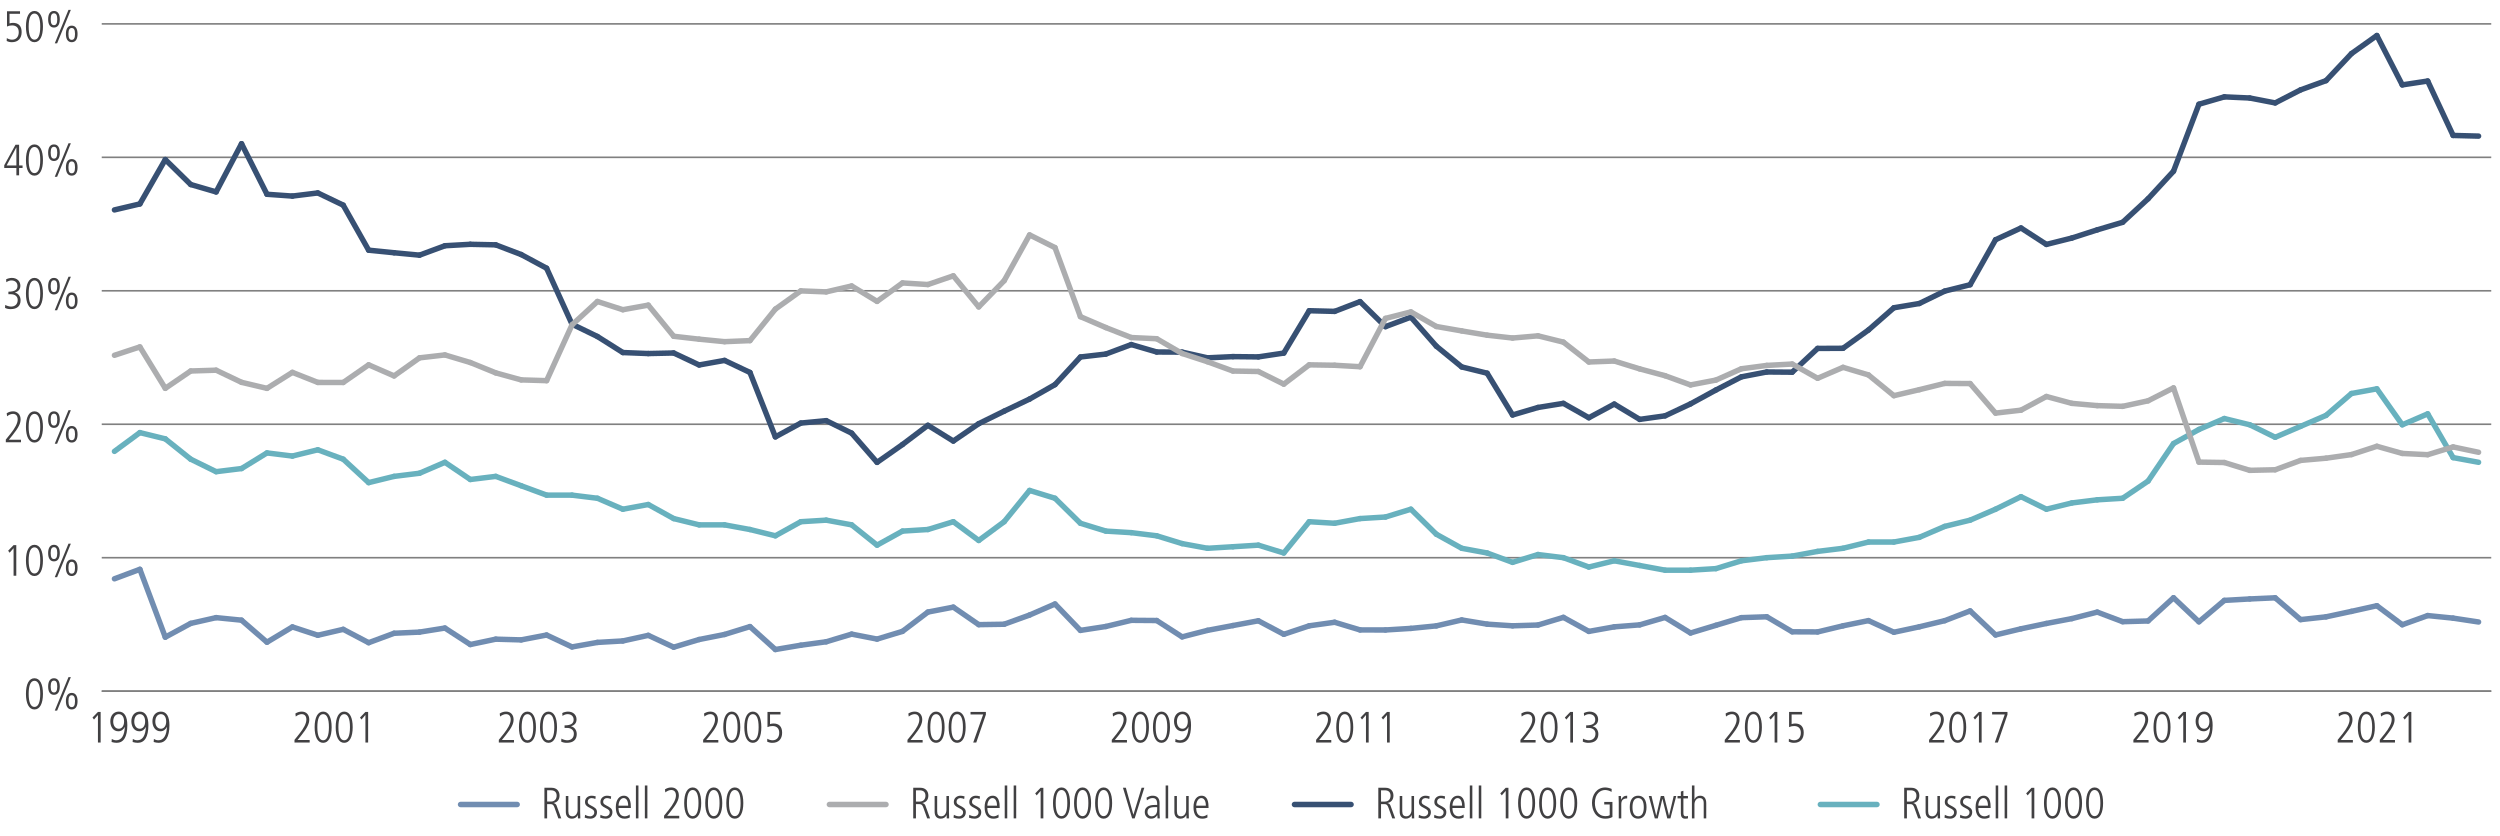 <?xml version="1.0" encoding="utf-8"?>
<!-- Generator: Adobe Illustrator 27.0.0, SVG Export Plug-In . SVG Version: 6.00 Build 0)  -->
<svg version="1.1" id="LHS" xmlns="http://www.w3.org/2000/svg" xmlns:xlink="http://www.w3.org/1999/xlink" x="0px" y="0px"
	 viewBox="0 0 1140 381.07" style="enable-background:new 0 0 1140 381.07;" xml:space="preserve">
<style type="text/css">
	.st0{enable-background:new    ;}
	.st1{fill:#414042;}
	.st2{fill:none;stroke:#808080;stroke-width:0.75;stroke-miterlimit:10;}
	.st3{fill:none;stroke:#68B1BE;stroke-width:2.5;stroke-linecap:round;stroke-linejoin:round;stroke-miterlimit:10;}
	.st4{fill:none;stroke:#375073;stroke-width:2.5;stroke-linecap:round;stroke-linejoin:round;stroke-miterlimit:10;}
	.st5{fill:none;stroke:#ACADAF;stroke-width:2.5;stroke-linecap:round;stroke-linejoin:round;stroke-miterlimit:10;}
	.st6{fill:none;stroke:#718DB1;stroke-width:2.5;stroke-linecap:round;stroke-linejoin:round;stroke-miterlimit:10;}
	.st7{fill:none;stroke:#375073;stroke-width:2.5;stroke-linecap:round;stroke-miterlimit:10;}
	.st8{fill:none;stroke:#ACADAF;stroke-width:2.5;stroke-linecap:round;stroke-miterlimit:10;}
	.st9{fill:none;stroke:#718DB1;stroke-width:2.5;stroke-linecap:round;stroke-miterlimit:10;}
	.st10{fill:none;stroke:#68B1BE;stroke-width:2.5;stroke-linecap:round;stroke-miterlimit:10;}
</style>
<g>
	<g class="st0">
		<path class="st1" d="M44.66,338.59v-12.56l-1.8,2.08l-0.68-0.92l2.48-2.56h1.24v13.96H44.66z"/>
		<path class="st1" d="M50.98,336.95c0.78,0.46,1.3,0.62,2.08,0.62c2.32,0,3.74-2.24,3.84-6.06h-0.04c-0.5,1.18-1.6,1.96-2.9,1.96
			c-2.36,0-3.66-2.12-3.66-4.58c0-2.48,1.46-4.4,3.88-4.4c2.54,0,3.88,2.22,3.88,6.2c0,5.44-1.74,8.04-4.88,8.04
			c-0.74,0-1.6-0.16-2.3-0.38L50.98,336.95z M56.58,329.03c0-2.16-0.98-3.38-2.4-3.38c-1.5,0-2.56,1.26-2.56,3.42
			c0,1.66,0.86,3.24,2.56,3.24C55.56,332.31,56.58,331.03,56.58,329.03z"/>
		<path class="st1" d="M60.58,336.95c0.78,0.46,1.3,0.62,2.08,0.62c2.32,0,3.74-2.24,3.84-6.06h-0.04c-0.5,1.18-1.6,1.96-2.9,1.96
			c-2.36,0-3.66-2.12-3.66-4.58c0-2.48,1.46-4.4,3.88-4.4c2.54,0,3.88,2.22,3.88,6.2c0,5.44-1.74,8.04-4.88,8.04
			c-0.74,0-1.6-0.16-2.3-0.38L60.58,336.95z M66.18,329.03c0-2.16-0.98-3.38-2.4-3.38c-1.5,0-2.56,1.26-2.56,3.42
			c0,1.66,0.86,3.24,2.56,3.24C65.16,332.31,66.18,331.03,66.18,329.03z"/>
		<path class="st1" d="M70.18,336.95c0.78,0.46,1.3,0.62,2.08,0.62c2.32,0,3.74-2.24,3.84-6.06h-0.04c-0.5,1.18-1.6,1.96-2.9,1.96
			c-2.36,0-3.66-2.12-3.66-4.58c0-2.48,1.46-4.4,3.88-4.4c2.54,0,3.88,2.22,3.88,6.2c0,5.44-1.74,8.04-4.88,8.04
			c-0.74,0-1.6-0.16-2.3-0.38L70.18,336.95z M75.78,329.03c0-2.16-0.98-3.38-2.4-3.38c-1.5,0-2.56,1.26-2.56,3.42
			c0,1.66,0.86,3.24,2.56,3.24C74.76,332.31,75.78,331.03,75.78,329.03z"/>
	</g>
	<g class="st0">
		<path class="st1" d="M134.29,338.59v-1.22l2.16-2.68c1.98-2.46,3.26-4.76,3.26-6.54c0-1.6-0.76-2.5-2.18-2.5
			c-0.86,0-1.92,0.48-2.66,1.1l-0.18-1.38c0.96-0.62,1.92-0.88,2.94-0.88c2.1,0,3.4,1.5,3.4,3.66c0,1.76-0.86,3.72-3.58,7.1
			l-1.76,2.18h5.52v1.16H134.29z"/>
		<path class="st1" d="M143.47,331.61c0-4.42,1.38-7.12,3.88-7.12c2.54,0,3.88,2.72,3.88,7.12s-1.38,7.12-3.88,7.12
			C144.85,338.73,143.47,336.01,143.47,331.61z M149.99,331.61c0-3.92-0.9-5.96-2.64-5.96c-1.68,0-2.64,1.98-2.64,5.96
			c0,3.94,0.96,5.96,2.64,5.96C149.05,337.57,149.99,335.55,149.99,331.61z"/>
		<path class="st1" d="M153.07,331.61c0-4.42,1.38-7.12,3.88-7.12c2.54,0,3.88,2.72,3.88,7.12s-1.38,7.12-3.88,7.12
			C154.45,338.73,153.07,336.01,153.07,331.61z M159.59,331.61c0-3.92-0.9-5.96-2.64-5.96c-1.68,0-2.64,1.98-2.64,5.96
			c0,3.94,0.96,5.96,2.64,5.96C158.65,337.57,159.59,335.55,159.59,331.61z"/>
		<path class="st1" d="M166.63,338.59v-12.56l-1.8,2.08l-0.68-0.92l2.48-2.56h1.24v13.96H166.63z"/>
	</g>
	<g class="st0">
		<path class="st1" d="M227.46,338.59v-1.22l2.16-2.68c1.98-2.46,3.26-4.76,3.26-6.54c0-1.6-0.76-2.5-2.18-2.5
			c-0.86,0-1.92,0.48-2.66,1.1l-0.18-1.38c0.96-0.62,1.92-0.88,2.94-0.88c2.1,0,3.4,1.5,3.4,3.66c0,1.76-0.86,3.72-3.58,7.1
			l-1.76,2.18h5.52v1.16H227.46z"/>
		<path class="st1" d="M236.64,331.61c0-4.42,1.38-7.12,3.88-7.12c2.54,0,3.88,2.72,3.88,7.12s-1.38,7.12-3.88,7.12
			C238.02,338.73,236.64,336.01,236.64,331.61z M243.16,331.61c0-3.92-0.9-5.96-2.64-5.96c-1.68,0-2.64,1.98-2.64,5.96
			c0,3.94,0.96,5.96,2.64,5.96C242.22,337.57,243.16,335.55,243.16,331.61z"/>
		<path class="st1" d="M246.24,331.61c0-4.42,1.38-7.12,3.88-7.12c2.54,0,3.88,2.72,3.88,7.12s-1.38,7.12-3.88,7.12
			C247.62,338.73,246.24,336.01,246.24,331.61z M252.76,331.61c0-3.92-0.9-5.96-2.64-5.96c-1.68,0-2.64,1.98-2.64,5.96
			c0,3.94,0.96,5.96,2.64,5.96C251.82,337.57,252.76,335.55,252.76,331.61z"/>
		<path class="st1" d="M256,336.81c0.62,0.38,1.82,0.76,2.62,0.76c1.84,0,3.06-1.1,3.06-3c0-1.66-1.24-2.64-3.18-2.64h-1.06v-1.16
			c2.96,0,4.14-0.9,4.14-2.6c0-1.42-0.94-2.52-2.78-2.52c-0.78,0-1.56,0.28-2.3,0.82l-0.1-1.32c0.48-0.32,1.78-0.66,2.58-0.66
			c2.42,0,3.92,1.54,3.92,3.56c0,1.52-0.8,2.62-2.5,3.12v0.04c1.46,0.28,2.6,1.7,2.6,3.52c0,2.56-1.58,4-4.52,4
			c-0.98,0-1.76-0.14-2.58-0.56L256,336.81z"/>
	</g>
	<g class="st0">
		<path class="st1" d="M320.63,338.59v-1.22l2.16-2.68c1.98-2.46,3.26-4.76,3.26-6.54c0-1.6-0.76-2.5-2.18-2.5
			c-0.86,0-1.92,0.48-2.66,1.1l-0.18-1.38c0.96-0.62,1.92-0.88,2.94-0.88c2.1,0,3.4,1.5,3.4,3.66c0,1.76-0.86,3.72-3.58,7.1
			l-1.76,2.18h5.52v1.16H320.63z"/>
		<path class="st1" d="M329.81,331.61c0-4.42,1.38-7.12,3.88-7.12c2.54,0,3.88,2.72,3.88,7.12s-1.38,7.12-3.88,7.12
			C331.19,338.73,329.81,336.01,329.81,331.61z M336.33,331.61c0-3.92-0.9-5.96-2.64-5.96c-1.68,0-2.64,1.98-2.64,5.96
			c0,3.94,0.96,5.96,2.64,5.96C335.39,337.57,336.33,335.55,336.33,331.61z"/>
		<path class="st1" d="M339.41,331.61c0-4.42,1.38-7.12,3.88-7.12c2.54,0,3.88,2.72,3.88,7.12s-1.38,7.12-3.88,7.12
			C340.79,338.73,339.41,336.01,339.41,331.61z M345.93,331.61c0-3.92-0.9-5.96-2.64-5.96c-1.68,0-2.64,1.98-2.64,5.96
			c0,3.94,0.96,5.96,2.64,5.96C344.99,337.57,345.93,335.55,345.93,331.61z"/>
		<path class="st1" d="M349.89,336.85c0.74,0.48,1.6,0.72,2.4,0.72c1.9,0,3.04-1.34,3.04-3.42c0-1.9-1.04-3.08-3.04-3.08
			c-0.82,0-1.44,0.12-2.32,0.5v-6.94h5.94v1.16h-4.78v4.4c0.38-0.14,0.98-0.28,1.54-0.28c2.62,0,3.98,1.46,3.98,4.24
			c0,2.82-1.62,4.58-4.42,4.58c-0.86,0-1.48-0.12-2.4-0.54L349.89,336.85z"/>
	</g>
	<g class="st0">
		<path class="st1" d="M413.8,338.59v-1.22l2.16-2.68c1.98-2.46,3.26-4.76,3.26-6.54c0-1.6-0.76-2.5-2.18-2.5
			c-0.86,0-1.92,0.48-2.66,1.1l-0.18-1.38c0.96-0.62,1.92-0.88,2.94-0.88c2.1,0,3.4,1.5,3.4,3.66c0,1.76-0.86,3.72-3.58,7.1
			l-1.76,2.18h5.52v1.16H413.8z"/>
		<path class="st1" d="M422.98,331.61c0-4.42,1.38-7.12,3.88-7.12c2.54,0,3.88,2.72,3.88,7.12s-1.38,7.12-3.88,7.12
			C424.36,338.73,422.98,336.01,422.98,331.61z M429.5,331.61c0-3.92-0.9-5.96-2.64-5.96c-1.68,0-2.64,1.98-2.64,5.96
			c0,3.94,0.96,5.96,2.64,5.96C428.56,337.57,429.5,335.55,429.5,331.61z"/>
		<path class="st1" d="M432.58,331.61c0-4.42,1.38-7.12,3.88-7.12c2.54,0,3.88,2.72,3.88,7.12s-1.38,7.12-3.88,7.12
			C433.96,338.73,432.58,336.01,432.58,331.61z M439.1,331.61c0-3.92-0.9-5.96-2.64-5.96c-1.68,0-2.64,1.98-2.64,5.96
			c0,3.94,0.96,5.96,2.64,5.96C438.16,337.57,439.1,335.55,439.1,331.61z"/>
		<path class="st1" d="M443.78,338.59l4.54-12.8h-5.76v-1.16h7v1.22l-4.38,12.74H443.78z"/>
	</g>
	<g class="st0">
		<path class="st1" d="M506.97,338.59v-1.22l2.16-2.68c1.98-2.46,3.26-4.76,3.26-6.54c0-1.6-0.76-2.5-2.18-2.5
			c-0.86,0-1.92,0.48-2.66,1.1l-0.18-1.38c0.96-0.62,1.92-0.88,2.94-0.88c2.1,0,3.4,1.5,3.4,3.66c0,1.76-0.86,3.72-3.58,7.1
			l-1.76,2.18h5.52v1.16H506.97z"/>
		<path class="st1" d="M516.15,331.61c0-4.42,1.38-7.12,3.88-7.12c2.54,0,3.88,2.72,3.88,7.12s-1.38,7.12-3.88,7.12
			C517.53,338.73,516.15,336.01,516.15,331.61z M522.67,331.61c0-3.92-0.9-5.96-2.64-5.96c-1.68,0-2.64,1.98-2.64,5.96
			c0,3.94,0.96,5.96,2.64,5.96C521.73,337.57,522.67,335.55,522.67,331.61z"/>
		<path class="st1" d="M525.75,331.61c0-4.42,1.38-7.12,3.88-7.12c2.54,0,3.88,2.72,3.88,7.12s-1.38,7.12-3.88,7.12
			C527.13,338.73,525.75,336.01,525.75,331.61z M532.27,331.61c0-3.92-0.9-5.96-2.64-5.96c-1.68,0-2.64,1.98-2.64,5.96
			c0,3.94,0.96,5.96,2.64,5.96C531.33,337.57,532.27,335.55,532.27,331.61z"/>
		<path class="st1" d="M536.03,336.95c0.78,0.46,1.3,0.62,2.08,0.62c2.32,0,3.74-2.24,3.84-6.06h-0.04c-0.5,1.18-1.6,1.96-2.9,1.96
			c-2.36,0-3.66-2.12-3.66-4.58c0-2.48,1.46-4.4,3.88-4.4c2.54,0,3.88,2.22,3.88,6.2c0,5.44-1.74,8.04-4.88,8.04
			c-0.74,0-1.6-0.16-2.3-0.38L536.03,336.95z M541.63,329.03c0-2.16-0.98-3.38-2.4-3.38c-1.5,0-2.56,1.26-2.56,3.42
			c0,1.66,0.86,3.24,2.56,3.24C540.61,332.31,541.63,331.03,541.63,329.03z"/>
	</g>
	<g class="st0">
		<path class="st1" d="M600.14,338.59v-1.22l2.16-2.68c1.98-2.46,3.26-4.76,3.26-6.54c0-1.6-0.76-2.5-2.18-2.5
			c-0.86,0-1.92,0.48-2.66,1.1l-0.18-1.38c0.96-0.62,1.92-0.88,2.94-0.88c2.1,0,3.4,1.5,3.4,3.66c0,1.76-0.86,3.72-3.58,7.1
			l-1.76,2.18h5.52v1.16H600.14z"/>
		<path class="st1" d="M609.32,331.61c0-4.42,1.38-7.12,3.88-7.12c2.54,0,3.88,2.72,3.88,7.12s-1.38,7.12-3.88,7.12
			S609.32,336.01,609.32,331.61z M615.84,331.61c0-3.92-0.9-5.96-2.64-5.96c-1.68,0-2.64,1.98-2.64,5.96c0,3.94,0.96,5.96,2.64,5.96
			C614.9,337.57,615.84,335.55,615.84,331.61z"/>
		<path class="st1" d="M622.88,338.59v-12.56l-1.8,2.08l-0.68-0.92l2.48-2.56h1.24v13.96H622.88z"/>
		<path class="st1" d="M632.48,338.59v-12.56l-1.8,2.08l-0.68-0.92l2.48-2.56h1.24v13.96H632.48z"/>
	</g>
	<g class="st0">
		<path class="st1" d="M693.31,338.59v-1.22l2.16-2.68c1.98-2.46,3.26-4.76,3.26-6.54c0-1.6-0.76-2.5-2.18-2.5
			c-0.86,0-1.92,0.48-2.66,1.1l-0.18-1.38c0.96-0.62,1.92-0.88,2.94-0.88c2.1,0,3.4,1.5,3.4,3.66c0,1.76-0.86,3.72-3.58,7.1
			l-1.76,2.18h5.52v1.16H693.31z"/>
		<path class="st1" d="M702.49,331.61c0-4.42,1.38-7.12,3.88-7.12c2.54,0,3.88,2.72,3.88,7.12s-1.38,7.12-3.88,7.12
			S702.49,336.01,702.49,331.61z M709.01,331.61c0-3.92-0.9-5.96-2.64-5.96c-1.68,0-2.64,1.98-2.64,5.96c0,3.94,0.96,5.96,2.64,5.96
			C708.07,337.57,709.01,335.55,709.01,331.61z"/>
		<path class="st1" d="M716.05,338.59v-12.56l-1.8,2.08l-0.68-0.92l2.48-2.56h1.24v13.96H716.05z"/>
		<path class="st1" d="M721.85,336.81c0.62,0.38,1.82,0.76,2.62,0.76c1.84,0,3.06-1.1,3.06-3c0-1.66-1.24-2.64-3.18-2.64h-1.06
			v-1.16c2.96,0,4.14-0.9,4.14-2.6c0-1.42-0.94-2.52-2.78-2.52c-0.78,0-1.56,0.28-2.3,0.82l-0.1-1.32c0.48-0.32,1.78-0.66,2.58-0.66
			c2.42,0,3.92,1.54,3.92,3.56c0,1.52-0.8,2.62-2.5,3.12v0.04c1.46,0.28,2.6,1.7,2.6,3.52c0,2.56-1.58,4-4.52,4
			c-0.98,0-1.76-0.14-2.58-0.56L721.85,336.81z"/>
	</g>
	<g class="st0">
		<path class="st1" d="M786.48,338.59v-1.22l2.16-2.68c1.98-2.46,3.26-4.76,3.26-6.54c0-1.6-0.76-2.5-2.18-2.5
			c-0.86,0-1.92,0.48-2.66,1.1l-0.18-1.38c0.96-0.62,1.92-0.88,2.94-0.88c2.1,0,3.4,1.5,3.4,3.66c0,1.76-0.86,3.72-3.58,7.1
			l-1.76,2.18h5.52v1.16H786.48z"/>
		<path class="st1" d="M795.66,331.61c0-4.42,1.38-7.12,3.88-7.12c2.54,0,3.88,2.72,3.88,7.12s-1.38,7.12-3.88,7.12
			S795.66,336.01,795.66,331.61z M802.18,331.61c0-3.92-0.9-5.96-2.64-5.96c-1.68,0-2.64,1.98-2.64,5.96c0,3.94,0.96,5.96,2.64,5.96
			C801.24,337.57,802.18,335.55,802.18,331.61z"/>
		<path class="st1" d="M809.22,338.59v-12.56l-1.8,2.08l-0.68-0.92l2.48-2.56h1.24v13.96H809.22z"/>
		<path class="st1" d="M815.74,336.85c0.74,0.48,1.6,0.72,2.4,0.72c1.9,0,3.04-1.34,3.04-3.42c0-1.9-1.04-3.08-3.04-3.08
			c-0.82,0-1.44,0.12-2.32,0.5v-6.94h5.94v1.16h-4.78v4.4c0.38-0.14,0.98-0.28,1.54-0.28c2.62,0,3.98,1.46,3.98,4.24
			c0,2.82-1.62,4.58-4.42,4.58c-0.86,0-1.48-0.12-2.4-0.54L815.74,336.85z"/>
	</g>
	<g class="st0">
		<path class="st1" d="M879.65,338.59v-1.22l2.16-2.68c1.98-2.46,3.26-4.76,3.26-6.54c0-1.6-0.76-2.5-2.18-2.5
			c-0.86,0-1.92,0.48-2.66,1.1l-0.18-1.38c0.96-0.62,1.92-0.88,2.94-0.88c2.1,0,3.4,1.5,3.4,3.66c0,1.76-0.86,3.72-3.58,7.1
			l-1.76,2.18h5.52v1.16H879.65z"/>
		<path class="st1" d="M888.83,331.61c0-4.42,1.38-7.12,3.88-7.12c2.54,0,3.88,2.72,3.88,7.12s-1.38,7.12-3.88,7.12
			S888.83,336.01,888.83,331.61z M895.35,331.61c0-3.92-0.9-5.96-2.64-5.96c-1.68,0-2.64,1.98-2.64,5.96c0,3.94,0.96,5.96,2.64,5.96
			C894.41,337.57,895.35,335.55,895.35,331.61z"/>
		<path class="st1" d="M902.39,338.59v-12.56l-1.8,2.08l-0.68-0.92l2.48-2.56h1.24v13.96H902.39z"/>
		<path class="st1" d="M909.63,338.59l4.54-12.8h-5.76v-1.16h7v1.22l-4.38,12.74H909.63z"/>
	</g>
	<g class="st0">
		<path class="st1" d="M972.82,338.59v-1.22l2.16-2.68c1.98-2.46,3.26-4.76,3.26-6.54c0-1.6-0.76-2.5-2.18-2.5
			c-0.86,0-1.92,0.48-2.66,1.1l-0.18-1.38c0.96-0.62,1.92-0.88,2.94-0.88c2.1,0,3.4,1.5,3.4,3.66c0,1.76-0.86,3.72-3.58,7.1
			l-1.76,2.18h5.52v1.16H972.82z"/>
		<path class="st1" d="M982,331.61c0-4.42,1.38-7.12,3.88-7.12c2.54,0,3.88,2.72,3.88,7.12s-1.38,7.12-3.88,7.12
			S982,336.01,982,331.61z M988.52,331.61c0-3.92-0.9-5.96-2.64-5.96c-1.68,0-2.64,1.98-2.64,5.96c0,3.94,0.96,5.96,2.64,5.96
			C987.58,337.57,988.52,335.55,988.52,331.61z"/>
		<path class="st1" d="M995.56,338.59v-12.56l-1.8,2.08l-0.68-0.92l2.48-2.56h1.24v13.96H995.56z"/>
		<path class="st1" d="M1001.88,336.95c0.78,0.46,1.3,0.62,2.08,0.62c2.32,0,3.74-2.24,3.84-6.06h-0.04c-0.5,1.18-1.6,1.96-2.9,1.96
			c-2.36,0-3.66-2.12-3.66-4.58c0-2.48,1.46-4.4,3.88-4.4c2.54,0,3.88,2.22,3.88,6.2c0,5.44-1.74,8.04-4.88,8.04
			c-0.74,0-1.6-0.16-2.3-0.38L1001.88,336.95z M1007.48,329.03c0-2.16-0.98-3.38-2.4-3.38c-1.5,0-2.56,1.26-2.56,3.42
			c0,1.66,0.86,3.24,2.56,3.24C1006.46,332.31,1007.48,331.03,1007.48,329.03z"/>
	</g>
	<g class="st0">
		<path class="st1" d="M1065.99,338.59v-1.22l2.16-2.68c1.98-2.46,3.26-4.76,3.26-6.54c0-1.6-0.76-2.5-2.18-2.5
			c-0.86,0-1.92,0.48-2.66,1.1l-0.18-1.38c0.96-0.62,1.92-0.88,2.94-0.88c2.1,0,3.4,1.5,3.4,3.66c0,1.76-0.86,3.72-3.58,7.1
			l-1.76,2.18h5.52v1.16H1065.99z"/>
		<path class="st1" d="M1075.17,331.61c0-4.42,1.38-7.12,3.88-7.12c2.54,0,3.88,2.72,3.88,7.12s-1.38,7.12-3.88,7.12
			S1075.17,336.01,1075.17,331.61z M1081.7,331.61c0-3.92-0.9-5.96-2.64-5.96c-1.68,0-2.64,1.98-2.64,5.96
			c0,3.94,0.96,5.96,2.64,5.96C1080.76,337.57,1081.7,335.55,1081.7,331.61z"/>
		<path class="st1" d="M1085.19,338.59v-1.22l2.16-2.68c1.98-2.46,3.26-4.76,3.26-6.54c0-1.6-0.76-2.5-2.18-2.5
			c-0.86,0-1.92,0.48-2.66,1.1l-0.18-1.38c0.96-0.62,1.92-0.88,2.94-0.88c2.1,0,3.4,1.5,3.4,3.66c0,1.76-0.86,3.72-3.58,7.1
			l-1.76,2.18h5.52v1.16H1085.19z"/>
		<path class="st1" d="M1098.33,338.59v-12.56l-1.8,2.08l-0.68-0.92l2.48-2.56h1.24v13.96H1098.33z"/>
	</g>
	<line class="st2" x1="46.39" y1="315.17" x2="1136.01" y2="315.17"/>
	<g class="st0">
		<path class="st1" d="M11.83,316.4c0-4.42,1.38-7.12,3.88-7.12c2.54,0,3.88,2.72,3.88,7.12s-1.38,7.12-3.88,7.12
			C13.21,323.52,11.83,320.8,11.83,316.4z M18.35,316.4c0-3.92-0.9-5.96-2.64-5.96c-1.68,0-2.64,1.98-2.64,5.96
			c0,3.94,0.96,5.96,2.64,5.96C17.41,322.36,18.35,320.34,18.35,316.4z"/>
		<path class="st1" d="M21.95,313.06c0-2.4,0.92-3.78,2.66-3.78c1.7,0,2.66,1.32,2.66,3.78s-0.96,3.78-2.66,3.78
			C22.87,316.84,21.95,315.46,21.95,313.06z M26.11,313.06c0-2-0.56-2.7-1.5-2.7c-0.94,0-1.5,0.68-1.5,2.7c0,2.08,0.6,2.7,1.5,2.7
			C25.51,315.76,26.11,315.14,26.11,313.06z M24.97,324.04l6.26-15.28h1.08l-6.26,15.28H24.97z M30.05,319.74
			c0-2.46,0.96-3.78,2.66-3.78c1.74,0,2.66,1.38,2.66,3.78s-0.92,3.78-2.66,3.78C31.01,323.52,30.05,322.2,30.05,319.74z
			 M34.21,319.74c0-2.02-0.58-2.7-1.52-2.7c-0.88,0-1.48,0.62-1.48,2.7c0,2.06,0.56,2.7,1.5,2.7
			C33.61,322.44,34.21,321.82,34.21,319.74z"/>
	</g>
	<g class="st0">
		<path class="st1" d="M6.19,262.53v-12.56l-1.8,2.08l-0.68-0.92l2.48-2.56h1.24v13.96H6.19z"/>
		<path class="st1" d="M11.83,255.55c0-4.42,1.38-7.12,3.88-7.12c2.54,0,3.88,2.72,3.88,7.12s-1.38,7.12-3.88,7.12
			C13.21,262.67,11.83,259.95,11.83,255.55z M18.35,255.55c0-3.92-0.9-5.96-2.64-5.96c-1.68,0-2.64,1.98-2.64,5.96
			c0,3.94,0.96,5.96,2.64,5.96C17.41,261.51,18.35,259.49,18.35,255.55z"/>
		<path class="st1" d="M21.95,252.21c0-2.4,0.92-3.78,2.66-3.78c1.7,0,2.66,1.32,2.66,3.78s-0.96,3.78-2.66,3.78
			C22.87,255.99,21.95,254.61,21.95,252.21z M26.11,252.21c0-2-0.56-2.7-1.5-2.7c-0.94,0-1.5,0.68-1.5,2.7c0,2.08,0.6,2.7,1.5,2.7
			C25.51,254.91,26.11,254.29,26.11,252.21z M24.97,263.19l6.26-15.28h1.08l-6.26,15.28H24.97z M30.05,258.89
			c0-2.46,0.96-3.78,2.66-3.78c1.74,0,2.66,1.38,2.66,3.78s-0.92,3.78-2.66,3.78C31.01,262.67,30.05,261.35,30.05,258.89z
			 M34.21,258.89c0-2.02-0.58-2.7-1.52-2.7c-0.88,0-1.48,0.62-1.48,2.7c0,2.06,0.56,2.7,1.5,2.7
			C33.61,261.59,34.21,260.97,34.21,258.89z"/>
	</g>
	<g class="st0">
		<path class="st1" d="M2.65,201.67v-1.22l2.16-2.68c1.98-2.46,3.26-4.76,3.26-6.54c0-1.6-0.76-2.5-2.18-2.5
			c-0.86,0-1.92,0.48-2.66,1.1l-0.18-1.38c0.96-0.62,1.92-0.88,2.94-0.88c2.1,0,3.4,1.5,3.4,3.66c0,1.76-0.86,3.72-3.58,7.1
			l-1.76,2.18h5.52v1.16H2.65z"/>
		<path class="st1" d="M11.83,194.69c0-4.42,1.38-7.12,3.88-7.12c2.54,0,3.88,2.72,3.88,7.12s-1.38,7.12-3.88,7.12
			C13.21,201.81,11.83,199.09,11.83,194.69z M18.35,194.69c0-3.92-0.9-5.96-2.64-5.96c-1.68,0-2.64,1.98-2.64,5.96
			c0,3.94,0.96,5.96,2.64,5.96C17.41,200.65,18.35,198.63,18.35,194.69z"/>
		<path class="st1" d="M21.95,191.35c0-2.4,0.92-3.78,2.66-3.78c1.7,0,2.66,1.32,2.66,3.78s-0.96,3.78-2.66,3.78
			C22.87,195.13,21.95,193.75,21.95,191.35z M26.11,191.35c0-2-0.56-2.7-1.5-2.7c-0.94,0-1.5,0.68-1.5,2.7c0,2.08,0.6,2.7,1.5,2.7
			C25.51,194.05,26.11,193.43,26.11,191.35z M24.97,202.33l6.26-15.28h1.08l-6.26,15.28H24.97z M30.05,198.03
			c0-2.46,0.96-3.78,2.66-3.78c1.74,0,2.66,1.38,2.66,3.78s-0.92,3.78-2.66,3.78C31.01,201.81,30.05,200.49,30.05,198.03z
			 M34.21,198.03c0-2.02-0.58-2.7-1.52-2.7c-0.88,0-1.48,0.62-1.48,2.7c0,2.06,0.56,2.7,1.5,2.7
			C33.61,200.73,34.21,200.11,34.21,198.03z"/>
	</g>
	<g class="st0">
		<path class="st1" d="M2.39,139.04c0.62,0.38,1.82,0.76,2.62,0.76c1.84,0,3.06-1.1,3.06-3c0-1.66-1.24-2.64-3.18-2.64H3.83V133
			c2.96,0,4.14-0.9,4.14-2.6c0-1.42-0.94-2.52-2.78-2.52c-0.78,0-1.56,0.28-2.3,0.82l-0.1-1.32c0.48-0.32,1.78-0.66,2.58-0.66
			c2.42,0,3.92,1.54,3.92,3.56c0,1.52-0.8,2.62-2.5,3.12v0.04c1.46,0.28,2.6,1.7,2.6,3.52c0,2.56-1.58,4-4.52,4
			c-0.98,0-1.76-0.14-2.58-0.56L2.39,139.04z"/>
		<path class="st1" d="M11.83,133.84c0-4.42,1.38-7.12,3.88-7.12c2.54,0,3.88,2.72,3.88,7.12s-1.38,7.12-3.88,7.12
			C13.21,140.96,11.83,138.24,11.83,133.84z M18.35,133.84c0-3.92-0.9-5.96-2.64-5.96c-1.68,0-2.64,1.98-2.64,5.96
			c0,3.94,0.96,5.96,2.64,5.96C17.41,139.8,18.35,137.78,18.35,133.84z"/>
		<path class="st1" d="M21.95,130.5c0-2.4,0.92-3.78,2.66-3.78c1.7,0,2.66,1.32,2.66,3.78s-0.96,3.78-2.66,3.78
			C22.87,134.28,21.95,132.9,21.95,130.5z M26.11,130.5c0-2-0.56-2.7-1.5-2.7c-0.94,0-1.5,0.68-1.5,2.7c0,2.08,0.6,2.7,1.5,2.7
			C25.51,133.2,26.11,132.58,26.11,130.5z M24.97,141.48l6.26-15.28h1.08l-6.26,15.28H24.97z M30.05,137.18
			c0-2.46,0.96-3.78,2.66-3.78c1.74,0,2.66,1.38,2.66,3.78s-0.92,3.78-2.66,3.78C31.01,140.96,30.05,139.64,30.05,137.18z
			 M34.21,137.18c0-2.02-0.58-2.7-1.52-2.7c-0.88,0-1.48,0.62-1.48,2.7c0,2.06,0.56,2.7,1.5,2.7
			C33.61,139.88,34.21,139.26,34.21,137.18z"/>
	</g>
	<g class="st0">
		<path class="st1" d="M7.47,79.96v-3.34H1.93v-1.26L7.07,66h1.64v9.46h1.58v1.16H8.71v3.34H7.47z M7.47,67.24H7.43l-4.42,8.22h4.46
			V67.24z"/>
		<path class="st1" d="M11.83,72.98c0-4.42,1.38-7.12,3.88-7.12c2.54,0,3.88,2.72,3.88,7.12s-1.38,7.12-3.88,7.12
			C13.21,80.1,11.83,77.38,11.83,72.98z M18.35,72.98c0-3.92-0.9-5.96-2.64-5.96c-1.68,0-2.64,1.98-2.64,5.96
			c0,3.94,0.96,5.96,2.64,5.96C17.41,78.94,18.35,76.92,18.35,72.98z"/>
		<path class="st1" d="M21.95,69.64c0-2.4,0.92-3.78,2.66-3.78c1.7,0,2.66,1.32,2.66,3.78s-0.96,3.78-2.66,3.78
			C22.87,73.42,21.95,72.04,21.95,69.64z M26.11,69.64c0-2-0.56-2.7-1.5-2.7c-0.94,0-1.5,0.68-1.5,2.7c0,2.08,0.6,2.7,1.5,2.7
			C25.51,72.34,26.11,71.72,26.11,69.64z M24.97,80.62l6.26-15.28h1.08l-6.26,15.28H24.97z M30.05,76.32c0-2.46,0.96-3.78,2.66-3.78
			c1.74,0,2.66,1.38,2.66,3.78s-0.92,3.78-2.66,3.78C31.01,80.1,30.05,78.78,30.05,76.32z M34.21,76.32c0-2.02-0.58-2.7-1.52-2.7
			c-0.88,0-1.48,0.62-1.48,2.7c0,2.06,0.56,2.7,1.5,2.7C33.61,79.02,34.21,78.4,34.21,76.32z"/>
	</g>
	<g class="st0">
		<path class="st1" d="M3.11,17.37c0.74,0.48,1.6,0.72,2.4,0.72c1.9,0,3.04-1.34,3.04-3.42c0-1.9-1.04-3.08-3.04-3.08
			c-0.82,0-1.44,0.12-2.32,0.5V5.14h5.94V6.3H4.35v4.4c0.38-0.14,0.98-0.28,1.54-0.28c2.62,0,3.98,1.46,3.98,4.24
			c0,2.82-1.62,4.58-4.42,4.58c-0.86,0-1.48-0.12-2.4-0.54L3.11,17.37z"/>
		<path class="st1" d="M11.83,12.13C11.83,7.7,13.21,5,15.71,5c2.54,0,3.88,2.72,3.88,7.12s-1.38,7.12-3.88,7.12
			C13.21,19.25,11.83,16.53,11.83,12.13z M18.35,12.13c0-3.92-0.9-5.96-2.64-5.96c-1.68,0-2.64,1.98-2.64,5.96
			c0,3.94,0.96,5.96,2.64,5.96C17.41,18.09,18.35,16.07,18.35,12.13z"/>
		<path class="st1" d="M21.95,8.78c0-2.4,0.92-3.78,2.66-3.78c1.7,0,2.66,1.32,2.66,3.78s-0.96,3.78-2.66,3.78
			C22.87,12.57,21.95,11.18,21.95,8.78z M26.11,8.78c0-2-0.56-2.7-1.5-2.7c-0.94,0-1.5,0.68-1.5,2.7c0,2.08,0.6,2.7,1.5,2.7
			C25.51,11.48,26.11,10.86,26.11,8.78z M24.97,19.77l6.26-15.28h1.08l-6.26,15.28H24.97z M30.05,15.47c0-2.46,0.96-3.78,2.66-3.78
			c1.74,0,2.66,1.38,2.66,3.78s-0.92,3.78-2.66,3.78C31.01,19.25,30.05,17.93,30.05,15.47z M34.21,15.47c0-2.02-0.58-2.7-1.52-2.7
			c-0.88,0-1.48,0.62-1.48,2.7c0,2.06,0.56,2.7,1.5,2.7C33.61,18.17,34.21,17.55,34.21,15.47z"/>
	</g>
	<line class="st2" x1="46.39" y1="315.17" x2="1136.01" y2="315.17"/>
	<line class="st2" x1="46.39" y1="254.31" x2="1136.01" y2="254.31"/>
	<line class="st2" x1="46.39" y1="193.46" x2="1136.01" y2="193.46"/>
	<line class="st2" x1="46.39" y1="132.6" x2="1136.01" y2="132.6"/>
	<line class="st2" x1="46.39" y1="71.74" x2="1136.01" y2="71.74"/>
	<line class="st2" x1="46.39" y1="10.89" x2="1136.01" y2="10.89"/>
	<g>
		<line class="st3" x1="63.78" y1="197.27" x2="52.19" y2="205.82"/>
		<line class="st3" x1="75.37" y1="200.12" x2="63.78" y2="197.27"/>
		<line class="st3" x1="86.96" y1="209.39" x2="75.37" y2="200.12"/>
		<line class="st3" x1="98.55" y1="215.09" x2="86.96" y2="209.39"/>
		<line class="st3" x1="110.14" y1="213.66" x2="98.55" y2="215.09"/>
		<line class="st3" x1="121.74" y1="206.53" x2="110.14" y2="213.66"/>
		<line class="st3" x1="133.33" y1="207.96" x2="121.74" y2="206.53"/>
		<line class="st3" x1="144.92" y1="205.11" x2="133.33" y2="207.96"/>
		<line class="st3" x1="156.51" y1="209.39" x2="144.92" y2="205.11"/>
		<line class="st3" x1="168.1" y1="220.08" x2="156.51" y2="209.39"/>
		<line class="st3" x1="179.7" y1="217.23" x2="168.1" y2="220.08"/>
		<line class="st3" x1="191.29" y1="215.8" x2="179.7" y2="217.23"/>
		<line class="st3" x1="202.88" y1="210.81" x2="191.29" y2="215.8"/>
		<line class="st3" x1="214.47" y1="218.65" x2="202.88" y2="210.81"/>
		<line class="st3" x1="226.06" y1="217.23" x2="214.47" y2="218.65"/>
		<line class="st3" x1="237.65" y1="221.5" x2="226.06" y2="217.23"/>
		<line class="st3" x1="249.25" y1="225.78" x2="237.65" y2="221.5"/>
		<line class="st3" x1="260.84" y1="225.78" x2="249.25" y2="225.78"/>
		<line class="st3" x1="272.43" y1="227.21" x2="260.84" y2="225.78"/>
		<line class="st3" x1="284.02" y1="232.2" x2="272.43" y2="227.21"/>
		<line class="st3" x1="295.61" y1="230.06" x2="284.02" y2="232.2"/>
		<line class="st3" x1="307.2" y1="236.47" x2="295.61" y2="230.06"/>
		<line class="st3" x1="318.8" y1="239.33" x2="307.2" y2="236.47"/>
		<line class="st3" x1="330.39" y1="239.33" x2="318.8" y2="239.33"/>
		<line class="st3" x1="341.98" y1="241.46" x2="330.39" y2="239.33"/>
		<line class="st3" x1="353.57" y1="244.32" x2="341.98" y2="241.46"/>
		<line class="st3" x1="365.16" y1="237.9" x2="353.57" y2="244.32"/>
		<line class="st3" x1="376.75" y1="237.19" x2="365.16" y2="237.9"/>
		<line class="st3" x1="388.35" y1="239.33" x2="376.75" y2="237.19"/>
		<line class="st3" x1="399.94" y1="248.59" x2="388.35" y2="239.33"/>
		<line class="st3" x1="411.53" y1="242.18" x2="399.94" y2="248.59"/>
		<line class="st3" x1="423.12" y1="241.46" x2="411.53" y2="242.18"/>
		<line class="st3" x1="434.71" y1="237.9" x2="423.12" y2="241.46"/>
		<line class="st3" x1="446.3" y1="246.45" x2="434.71" y2="237.9"/>
		<line class="st3" x1="457.9" y1="237.9" x2="446.3" y2="246.45"/>
		<line class="st3" x1="469.49" y1="223.64" x2="457.9" y2="237.9"/>
		<line class="st3" x1="481.08" y1="227.21" x2="469.49" y2="223.64"/>
		<line class="st3" x1="492.67" y1="238.61" x2="481.08" y2="227.21"/>
		<line class="st3" x1="504.26" y1="242.18" x2="492.67" y2="238.61"/>
		<line class="st3" x1="515.86" y1="242.89" x2="504.26" y2="242.18"/>
		<line class="st3" x1="527.45" y1="244.32" x2="515.86" y2="242.89"/>
		<line class="st3" x1="539.04" y1="247.88" x2="527.45" y2="244.32"/>
		<line class="st3" x1="550.63" y1="250.02" x2="539.04" y2="247.88"/>
		<line class="st3" x1="562.22" y1="249.31" x2="550.63" y2="250.02"/>
		<line class="st3" x1="573.81" y1="248.59" x2="562.22" y2="249.31"/>
		<line class="st3" x1="585.41" y1="252.16" x2="573.81" y2="248.59"/>
		<line class="st3" x1="597" y1="237.9" x2="585.41" y2="252.16"/>
		<line class="st3" x1="608.59" y1="238.61" x2="597" y2="237.9"/>
		<line class="st3" x1="620.18" y1="236.47" x2="608.59" y2="238.61"/>
		<line class="st3" x1="631.77" y1="235.76" x2="620.18" y2="236.47"/>
		<line class="st3" x1="643.36" y1="232.2" x2="631.77" y2="235.76"/>
		<line class="st3" x1="654.96" y1="243.6" x2="643.36" y2="232.2"/>
		<line class="st3" x1="666.55" y1="250.02" x2="654.96" y2="243.6"/>
		<line class="st3" x1="678.14" y1="252.16" x2="666.55" y2="250.02"/>
		<line class="st3" x1="689.73" y1="256.43" x2="678.14" y2="252.16"/>
		<line class="st3" x1="701.32" y1="252.87" x2="689.73" y2="256.43"/>
		<line class="st3" x1="712.91" y1="254.3" x2="701.32" y2="252.87"/>
		<line class="st3" x1="724.51" y1="258.57" x2="712.91" y2="254.3"/>
		<line class="st3" x1="736.1" y1="255.72" x2="724.51" y2="258.57"/>
		<line class="st3" x1="747.69" y1="257.86" x2="736.1" y2="255.72"/>
		<line class="st3" x1="759.28" y1="260" x2="747.69" y2="257.86"/>
		<line class="st3" x1="770.87" y1="260" x2="759.28" y2="260"/>
		<line class="st3" x1="782.46" y1="259.29" x2="770.87" y2="260"/>
		<line class="st3" x1="794.06" y1="255.72" x2="782.46" y2="259.29"/>
		<line class="st3" x1="805.65" y1="254.3" x2="794.06" y2="255.72"/>
		<line class="st3" x1="817.24" y1="253.58" x2="805.65" y2="254.3"/>
		<line class="st3" x1="828.83" y1="251.44" x2="817.24" y2="253.58"/>
		<line class="st3" x1="840.42" y1="250.02" x2="828.83" y2="251.44"/>
		<line class="st3" x1="852.02" y1="247.17" x2="840.42" y2="250.02"/>
		<line class="st3" x1="863.61" y1="247.17" x2="852.02" y2="247.17"/>
		<line class="st3" x1="875.2" y1="245.03" x2="863.61" y2="247.17"/>
		<line class="st3" x1="886.79" y1="240.04" x2="875.2" y2="245.03"/>
		<line class="st3" x1="898.38" y1="237.19" x2="886.79" y2="240.04"/>
		<line class="st3" x1="909.97" y1="232.2" x2="898.38" y2="237.19"/>
		<line class="st3" x1="921.57" y1="226.49" x2="909.97" y2="232.2"/>
		<line class="st3" x1="933.16" y1="232.2" x2="921.57" y2="226.49"/>
		<line class="st3" x1="944.75" y1="229.35" x2="933.16" y2="232.2"/>
		<line class="st3" x1="956.34" y1="227.92" x2="944.75" y2="229.35"/>
		<line class="st3" x1="967.93" y1="227.21" x2="956.34" y2="227.92"/>
		<line class="st3" x1="979.52" y1="219.37" x2="967.93" y2="227.21"/>
		<line class="st3" x1="991.12" y1="202.26" x2="979.52" y2="219.37"/>
		<line class="st3" x1="1002.71" y1="195.84" x2="991.12" y2="202.26"/>
		<line class="st3" x1="1014.3" y1="190.85" x2="1002.71" y2="195.84"/>
		<line class="st3" x1="1025.89" y1="193.7" x2="1014.3" y2="190.85"/>
		<line class="st3" x1="1037.48" y1="199.4" x2="1025.89" y2="193.7"/>
		<line class="st3" x1="1049.07" y1="194.41" x2="1037.48" y2="199.4"/>
		<line class="st3" x1="1060.67" y1="189.42" x2="1049.07" y2="194.41"/>
		<line class="st3" x1="1072.26" y1="179.44" x2="1060.67" y2="189.42"/>
		<line class="st3" x1="1083.85" y1="177.31" x2="1072.26" y2="179.44"/>
		<line class="st3" x1="1095.44" y1="193.7" x2="1083.85" y2="177.31"/>
		<line class="st3" x1="1107.03" y1="188.71" x2="1095.44" y2="193.7"/>
		<line class="st3" x1="1118.62" y1="208.67" x2="1107.03" y2="188.71"/>
		<line class="st3" x1="1130.22" y1="210.81" x2="1118.62" y2="208.67"/>
		<line class="st4" x1="63.78" y1="92.99" x2="52.19" y2="95.72"/>
		<line class="st4" x1="75.37" y1="72.76" x2="63.78" y2="92.99"/>
		<line class="st4" x1="86.96" y1="84.14" x2="75.37" y2="72.76"/>
		<line class="st4" x1="98.55" y1="87.52" x2="86.96" y2="84.14"/>
		<line class="st4" x1="110.14" y1="65.53" x2="98.55" y2="87.52"/>
		<line class="st4" x1="121.74" y1="88.59" x2="110.14" y2="65.53"/>
		<line class="st4" x1="133.33" y1="89.41" x2="121.74" y2="88.59"/>
		<line class="st4" x1="144.92" y1="87.98" x2="133.33" y2="89.41"/>
		<line class="st4" x1="156.51" y1="93.55" x2="144.92" y2="87.98"/>
		<line class="st4" x1="168.1" y1="114.08" x2="156.51" y2="93.55"/>
		<line class="st4" x1="179.7" y1="115.25" x2="168.1" y2="114.08"/>
		<line class="st4" x1="191.29" y1="116.35" x2="179.7" y2="115.25"/>
		<line class="st4" x1="202.88" y1="112.06" x2="191.29" y2="116.35"/>
		<line class="st4" x1="214.47" y1="111.4" x2="202.88" y2="112.06"/>
		<line class="st4" x1="226.06" y1="111.65" x2="214.47" y2="111.4"/>
		<line class="st4" x1="237.65" y1="116.07" x2="226.06" y2="111.65"/>
		<line class="st4" x1="249.25" y1="122.31" x2="237.65" y2="116.07"/>
		<line class="st4" x1="260.84" y1="147.83" x2="249.25" y2="122.31"/>
		<line class="st4" x1="272.43" y1="153.45" x2="260.84" y2="147.83"/>
		<line class="st4" x1="284.02" y1="160.76" x2="272.43" y2="153.45"/>
		<line class="st4" x1="295.61" y1="161.22" x2="284.02" y2="160.76"/>
		<line class="st4" x1="307.2" y1="160.96" x2="295.61" y2="161.22"/>
		<line class="st4" x1="318.8" y1="166.43" x2="307.2" y2="160.96"/>
		<line class="st4" x1="330.39" y1="164.35" x2="318.8" y2="166.43"/>
		<line class="st4" x1="341.98" y1="169.85" x2="330.39" y2="164.35"/>
		<line class="st4" x1="353.57" y1="199.22" x2="341.98" y2="169.85"/>
		<line class="st4" x1="365.16" y1="192.92" x2="353.57" y2="199.22"/>
		<line class="st4" x1="376.75" y1="191.82" x2="365.16" y2="192.92"/>
		<line class="st4" x1="388.35" y1="197.52" x2="376.75" y2="191.82"/>
		<line class="st4" x1="399.94" y1="210.84" x2="388.35" y2="197.52"/>
		<line class="st4" x1="411.53" y1="202.71" x2="399.94" y2="210.84"/>
		<line class="st4" x1="423.12" y1="193.94" x2="411.53" y2="202.71"/>
		<line class="st4" x1="434.71" y1="201.12" x2="423.12" y2="193.94"/>
		<line class="st4" x1="446.3" y1="193.19" x2="434.71" y2="201.12"/>
		<line class="st4" x1="457.9" y1="187.49" x2="446.3" y2="193.19"/>
		<line class="st4" x1="469.49" y1="181.97" x2="457.9" y2="187.49"/>
		<line class="st4" x1="481.08" y1="175.38" x2="469.49" y2="181.97"/>
		<line class="st4" x1="492.67" y1="162.79" x2="481.08" y2="175.38"/>
		<line class="st4" x1="504.26" y1="161.45" x2="492.67" y2="162.79"/>
		<line class="st4" x1="515.86" y1="157.12" x2="504.26" y2="161.45"/>
		<line class="st4" x1="527.45" y1="160.51" x2="515.86" y2="157.12"/>
		<line class="st4" x1="539.04" y1="160.57" x2="527.45" y2="160.51"/>
		<line class="st4" x1="550.63" y1="163.17" x2="539.04" y2="160.57"/>
		<line class="st4" x1="562.22" y1="162.62" x2="550.63" y2="163.17"/>
		<line class="st4" x1="573.81" y1="162.74" x2="562.22" y2="162.62"/>
		<line class="st4" x1="585.41" y1="161" x2="573.81" y2="162.74"/>
		<line class="st4" x1="597" y1="141.69" x2="585.41" y2="161"/>
		<line class="st4" x1="608.59" y1="141.99" x2="597" y2="141.69"/>
		<line class="st4" x1="620.18" y1="137.54" x2="608.59" y2="141.99"/>
		<line class="st4" x1="631.77" y1="148.95" x2="620.18" y2="137.54"/>
		<line class="st4" x1="643.36" y1="144.61" x2="631.77" y2="148.95"/>
		<line class="st4" x1="654.96" y1="157.85" x2="643.36" y2="144.61"/>
		<line class="st4" x1="666.55" y1="167.32" x2="654.96" y2="157.85"/>
		<line class="st4" x1="678.14" y1="170.18" x2="666.55" y2="167.32"/>
		<line class="st4" x1="689.73" y1="189.23" x2="678.14" y2="170.18"/>
		<line class="st4" x1="701.32" y1="185.81" x2="689.73" y2="189.23"/>
		<line class="st4" x1="712.91" y1="183.93" x2="701.32" y2="185.81"/>
		<line class="st4" x1="724.51" y1="190.49" x2="712.91" y2="183.93"/>
		<line class="st4" x1="736.1" y1="184.26" x2="724.51" y2="190.49"/>
		<line class="st4" x1="747.69" y1="191.24" x2="736.1" y2="184.26"/>
		<line class="st4" x1="759.28" y1="189.62" x2="747.69" y2="191.24"/>
		<line class="st4" x1="770.87" y1="184.17" x2="759.28" y2="189.62"/>
		<line class="st4" x1="782.46" y1="177.84" x2="770.87" y2="184.17"/>
		<line class="st4" x1="794.06" y1="171.85" x2="782.46" y2="177.84"/>
		<line class="st4" x1="805.65" y1="169.62" x2="794.06" y2="171.85"/>
		<line class="st4" x1="817.24" y1="169.72" x2="805.65" y2="169.62"/>
		<line class="st4" x1="828.83" y1="158.88" x2="817.24" y2="169.72"/>
		<line class="st4" x1="840.42" y1="158.82" x2="828.83" y2="158.88"/>
		<line class="st4" x1="852.02" y1="150.48" x2="840.42" y2="158.82"/>
		<line class="st4" x1="863.61" y1="140.34" x2="852.02" y2="150.48"/>
		<line class="st4" x1="875.2" y1="138.4" x2="863.61" y2="140.34"/>
		<line class="st4" x1="886.79" y1="132.74" x2="875.2" y2="138.4"/>
		<line class="st4" x1="898.38" y1="129.84" x2="886.79" y2="132.74"/>
		<line class="st4" x1="909.97" y1="109.31" x2="898.38" y2="129.84"/>
		<line class="st4" x1="921.57" y1="103.96" x2="909.97" y2="109.31"/>
		<line class="st4" x1="933.16" y1="111.46" x2="921.57" y2="103.96"/>
		<line class="st4" x1="944.75" y1="108.55" x2="933.16" y2="111.46"/>
		<line class="st4" x1="956.34" y1="104.81" x2="944.75" y2="108.55"/>
		<line class="st4" x1="967.93" y1="101.36" x2="956.34" y2="104.81"/>
		<line class="st4" x1="979.52" y1="90.64" x2="967.93" y2="101.36"/>
		<line class="st4" x1="991.12" y1="78.08" x2="979.52" y2="90.64"/>
		<line class="st4" x1="1002.71" y1="47.53" x2="991.12" y2="78.08"/>
		<line class="st4" x1="1014.3" y1="44.17" x2="1002.71" y2="47.53"/>
		<line class="st4" x1="1025.89" y1="44.69" x2="1014.3" y2="44.17"/>
		<line class="st4" x1="1037.48" y1="46.93" x2="1025.89" y2="44.69"/>
		<line class="st4" x1="1049.07" y1="40.98" x2="1037.48" y2="46.93"/>
		<line class="st4" x1="1060.67" y1="36.77" x2="1049.07" y2="40.98"/>
		<line class="st4" x1="1072.26" y1="24.45" x2="1060.67" y2="36.77"/>
		<line class="st4" x1="1083.85" y1="16.2" x2="1072.26" y2="24.45"/>
		<line class="st4" x1="1095.44" y1="38.71" x2="1083.85" y2="16.2"/>
		<line class="st4" x1="1107.03" y1="36.95" x2="1095.44" y2="38.71"/>
		<line class="st4" x1="1118.62" y1="61.76" x2="1107.03" y2="36.95"/>
		<line class="st4" x1="1130.22" y1="62.07" x2="1118.62" y2="61.76"/>
		<line class="st5" x1="63.78" y1="158.19" x2="52.19" y2="162.01"/>
		<line class="st5" x1="75.37" y1="177.08" x2="63.78" y2="158.19"/>
		<line class="st5" x1="86.96" y1="169.17" x2="75.37" y2="177.08"/>
		<line class="st5" x1="98.55" y1="168.81" x2="86.96" y2="169.17"/>
		<line class="st5" x1="110.14" y1="174.34" x2="98.55" y2="168.81"/>
		<line class="st5" x1="121.74" y1="177.09" x2="110.14" y2="174.34"/>
		<line class="st5" x1="133.33" y1="169.8" x2="121.74" y2="177.09"/>
		<line class="st5" x1="144.92" y1="174.39" x2="133.33" y2="169.8"/>
		<line class="st5" x1="156.51" y1="174.41" x2="144.92" y2="174.39"/>
		<line class="st5" x1="168.1" y1="166.36" x2="156.51" y2="174.41"/>
		<line class="st5" x1="179.7" y1="171.42" x2="168.1" y2="166.36"/>
		<line class="st5" x1="191.29" y1="163.18" x2="179.7" y2="171.42"/>
		<line class="st5" x1="202.88" y1="161.85" x2="191.29" y2="163.18"/>
		<line class="st5" x1="214.47" y1="165.31" x2="202.88" y2="161.85"/>
		<line class="st5" x1="226.06" y1="170.03" x2="214.47" y2="165.31"/>
		<line class="st5" x1="237.65" y1="173.23" x2="226.06" y2="170.03"/>
		<line class="st5" x1="249.25" y1="173.58" x2="237.65" y2="173.23"/>
		<line class="st5" x1="260.84" y1="148.13" x2="249.25" y2="173.58"/>
		<line class="st5" x1="272.43" y1="137.48" x2="260.84" y2="148.13"/>
		<line class="st5" x1="284.02" y1="141.23" x2="272.43" y2="137.48"/>
		<line class="st5" x1="295.61" y1="139.14" x2="284.02" y2="141.23"/>
		<line class="st5" x1="307.2" y1="153.34" x2="295.61" y2="139.14"/>
		<line class="st5" x1="318.8" y1="154.66" x2="307.2" y2="153.34"/>
		<line class="st5" x1="330.39" y1="155.8" x2="318.8" y2="154.66"/>
		<line class="st5" x1="341.98" y1="155.32" x2="330.39" y2="155.8"/>
		<line class="st5" x1="353.57" y1="140.95" x2="341.98" y2="155.32"/>
		<line class="st5" x1="365.16" y1="132.64" x2="353.57" y2="140.95"/>
		<line class="st5" x1="376.75" y1="133.1" x2="365.16" y2="132.64"/>
		<line class="st5" x1="388.35" y1="130.4" x2="376.75" y2="133.1"/>
		<line class="st5" x1="399.94" y1="137.43" x2="388.35" y2="130.4"/>
		<line class="st5" x1="411.53" y1="129.02" x2="399.94" y2="137.43"/>
		<line class="st5" x1="423.12" y1="129.75" x2="411.53" y2="129.02"/>
		<line class="st5" x1="434.71" y1="125.78" x2="423.12" y2="129.75"/>
		<line class="st5" x1="446.3" y1="139.95" x2="434.71" y2="125.78"/>
		<line class="st5" x1="457.9" y1="127.99" x2="446.3" y2="139.95"/>
		<line class="st5" x1="469.49" y1="107.12" x2="457.9" y2="127.99"/>
		<line class="st5" x1="481.08" y1="112.91" x2="469.49" y2="107.12"/>
		<line class="st5" x1="492.67" y1="144.39" x2="481.08" y2="112.91"/>
		<line class="st5" x1="504.26" y1="149.37" x2="492.67" y2="144.39"/>
		<line class="st5" x1="515.86" y1="153.92" x2="504.26" y2="149.37"/>
		<line class="st5" x1="527.45" y1="154.46" x2="515.86" y2="153.92"/>
		<line class="st5" x1="539.04" y1="161.19" x2="527.45" y2="154.46"/>
		<line class="st5" x1="550.63" y1="164.96" x2="539.04" y2="161.19"/>
		<line class="st5" x1="562.22" y1="169.19" x2="550.63" y2="164.96"/>
		<line class="st5" x1="573.81" y1="169.4" x2="562.22" y2="169.19"/>
		<line class="st5" x1="585.41" y1="175.17" x2="573.81" y2="169.4"/>
		<line class="st5" x1="597" y1="166.36" x2="585.41" y2="175.17"/>
		<line class="st5" x1="608.59" y1="166.56" x2="597" y2="166.36"/>
		<line class="st5" x1="620.18" y1="167.22" x2="608.59" y2="166.56"/>
		<line class="st5" x1="631.77" y1="145.19" x2="620.18" y2="167.22"/>
		<line class="st5" x1="643.36" y1="142.23" x2="631.77" y2="145.19"/>
		<line class="st5" x1="654.96" y1="148.88" x2="643.36" y2="142.23"/>
		<line class="st5" x1="666.55" y1="150.9" x2="654.96" y2="148.88"/>
		<line class="st5" x1="678.14" y1="152.84" x2="666.55" y2="150.9"/>
		<line class="st5" x1="689.73" y1="154.14" x2="678.14" y2="152.84"/>
		<line class="st5" x1="701.32" y1="153.14" x2="689.73" y2="154.14"/>
		<line class="st5" x1="712.91" y1="156.01" x2="701.32" y2="153.14"/>
		<line class="st5" x1="724.51" y1="165.07" x2="712.91" y2="156.01"/>
		<line class="st5" x1="736.1" y1="164.63" x2="724.51" y2="165.07"/>
		<line class="st5" x1="747.69" y1="168.21" x2="736.1" y2="164.63"/>
		<line class="st5" x1="759.28" y1="171.33" x2="747.69" y2="168.21"/>
		<line class="st5" x1="770.87" y1="175.53" x2="759.28" y2="171.33"/>
		<line class="st5" x1="782.46" y1="173.31" x2="770.87" y2="175.53"/>
		<line class="st5" x1="794.06" y1="168.16" x2="782.46" y2="173.31"/>
		<line class="st5" x1="805.65" y1="166.63" x2="794.06" y2="168.16"/>
		<line class="st5" x1="817.24" y1="166" x2="805.65" y2="166.63"/>
		<line class="st5" x1="828.83" y1="172.5" x2="817.24" y2="166"/>
		<line class="st5" x1="840.42" y1="167.51" x2="828.83" y2="172.5"/>
		<line class="st5" x1="852.02" y1="170.97" x2="840.42" y2="167.51"/>
		<line class="st5" x1="863.61" y1="180.43" x2="852.02" y2="170.97"/>
		<line class="st5" x1="875.2" y1="177.7" x2="863.61" y2="180.43"/>
		<line class="st5" x1="886.79" y1="174.83" x2="875.2" y2="177.7"/>
		<line class="st5" x1="898.38" y1="174.91" x2="886.79" y2="174.83"/>
		<line class="st5" x1="909.97" y1="188.38" x2="898.38" y2="174.91"/>
		<line class="st5" x1="921.57" y1="187.04" x2="909.97" y2="188.38"/>
		<line class="st5" x1="933.16" y1="180.8" x2="921.57" y2="187.04"/>
		<line class="st5" x1="944.75" y1="183.93" x2="933.16" y2="180.8"/>
		<line class="st5" x1="956.34" y1="184.96" x2="944.75" y2="183.93"/>
		<line class="st5" x1="967.93" y1="185.29" x2="956.34" y2="184.96"/>
		<line class="st5" x1="979.52" y1="182.77" x2="967.93" y2="185.29"/>
		<line class="st5" x1="991.12" y1="176.88" x2="979.52" y2="182.77"/>
		<line class="st5" x1="1002.71" y1="210.72" x2="991.12" y2="176.88"/>
		<line class="st5" x1="1014.3" y1="210.91" x2="1002.71" y2="210.72"/>
		<line class="st5" x1="1025.89" y1="214.48" x2="1014.3" y2="210.91"/>
		<line class="st5" x1="1037.48" y1="214.21" x2="1025.89" y2="214.48"/>
		<line class="st5" x1="1049.07" y1="209.95" x2="1037.48" y2="214.21"/>
		<line class="st5" x1="1060.67" y1="208.94" x2="1049.07" y2="209.95"/>
		<line class="st5" x1="1072.26" y1="207.29" x2="1060.67" y2="208.94"/>
		<line class="st5" x1="1083.85" y1="203.5" x2="1072.26" y2="207.29"/>
		<line class="st5" x1="1095.44" y1="206.77" x2="1083.85" y2="203.5"/>
		<line class="st5" x1="1107.03" y1="207.34" x2="1095.44" y2="206.77"/>
		<line class="st5" x1="1118.62" y1="203.8" x2="1107.03" y2="207.34"/>
		<line class="st5" x1="1130.22" y1="206.24" x2="1118.62" y2="203.8"/>
		<line class="st6" x1="63.78" y1="259.61" x2="52.19" y2="263.93"/>
		<line class="st6" x1="75.37" y1="290.55" x2="63.78" y2="259.61"/>
		<line class="st6" x1="86.96" y1="284.27" x2="75.37" y2="290.55"/>
		<line class="st6" x1="98.55" y1="281.64" x2="86.96" y2="284.27"/>
		<line class="st6" x1="110.14" y1="282.8" x2="98.55" y2="281.64"/>
		<line class="st6" x1="121.74" y1="292.85" x2="110.14" y2="282.8"/>
		<line class="st6" x1="133.33" y1="285.88" x2="121.74" y2="292.85"/>
		<line class="st6" x1="144.92" y1="289.68" x2="133.33" y2="285.88"/>
		<line class="st6" x1="156.51" y1="286.98" x2="144.92" y2="289.68"/>
		<line class="st6" x1="168.1" y1="293.07" x2="156.51" y2="286.98"/>
		<line class="st6" x1="179.7" y1="288.77" x2="168.1" y2="293.07"/>
		<line class="st6" x1="191.29" y1="288.24" x2="179.7" y2="288.77"/>
		<line class="st6" x1="202.88" y1="286.39" x2="191.29" y2="288.24"/>
		<line class="st6" x1="214.47" y1="293.91" x2="202.88" y2="286.39"/>
		<line class="st6" x1="226.06" y1="291.46" x2="214.47" y2="293.91"/>
		<line class="st6" x1="237.65" y1="291.79" x2="226.06" y2="291.46"/>
		<line class="st6" x1="249.25" y1="289.57" x2="237.65" y2="291.79"/>
		<line class="st6" x1="260.84" y1="295" x2="249.25" y2="289.57"/>
		<line class="st6" x1="272.43" y1="292.94" x2="260.84" y2="295"/>
		<line class="st6" x1="284.02" y1="292.27" x2="272.43" y2="292.94"/>
		<line class="st6" x1="295.61" y1="289.72" x2="284.02" y2="292.27"/>
		<line class="st6" x1="307.2" y1="295.12" x2="295.61" y2="289.72"/>
		<line class="st6" x1="318.8" y1="291.62" x2="307.2" y2="295.12"/>
		<line class="st6" x1="330.39" y1="289.32" x2="318.8" y2="291.62"/>
		<line class="st6" x1="341.98" y1="285.73" x2="330.39" y2="289.32"/>
		<line class="st6" x1="353.57" y1="296.18" x2="341.98" y2="285.73"/>
		<line class="st6" x1="365.16" y1="294.22" x2="353.57" y2="296.18"/>
		<line class="st6" x1="376.75" y1="292.65" x2="365.16" y2="294.22"/>
		<line class="st6" x1="388.35" y1="289.16" x2="376.75" y2="292.65"/>
		<line class="st6" x1="399.94" y1="291.42" x2="388.35" y2="289.16"/>
		<line class="st6" x1="411.53" y1="287.9" x2="399.94" y2="291.42"/>
		<line class="st6" x1="423.12" y1="279.1" x2="411.53" y2="287.9"/>
		<line class="st6" x1="434.71" y1="276.86" x2="423.12" y2="279.1"/>
		<line class="st6" x1="446.3" y1="284.84" x2="434.71" y2="276.86"/>
		<line class="st6" x1="457.9" y1="284.65" x2="446.3" y2="284.84"/>
		<line class="st6" x1="469.49" y1="280.45" x2="457.9" y2="284.65"/>
		<line class="st6" x1="481.08" y1="275.42" x2="469.49" y2="280.45"/>
		<line class="st6" x1="492.67" y1="287.46" x2="481.08" y2="275.42"/>
		<line class="st6" x1="504.26" y1="285.68" x2="492.67" y2="287.46"/>
		<line class="st6" x1="515.86" y1="282.87" x2="504.26" y2="285.68"/>
		<line class="st6" x1="527.45" y1="282.96" x2="515.86" y2="282.87"/>
		<line class="st6" x1="539.04" y1="290.41" x2="527.45" y2="282.96"/>
		<line class="st6" x1="550.63" y1="287.44" x2="539.04" y2="290.41"/>
		<line class="st6" x1="562.22" y1="285.25" x2="550.63" y2="287.44"/>
		<line class="st6" x1="573.81" y1="283.08" x2="562.22" y2="285.25"/>
		<line class="st6" x1="585.41" y1="289.24" x2="573.81" y2="283.08"/>
		<line class="st6" x1="597" y1="285.37" x2="585.41" y2="289.24"/>
		<line class="st6" x1="608.59" y1="283.75" x2="597" y2="285.37"/>
		<line class="st6" x1="620.18" y1="287.25" x2="608.59" y2="283.75"/>
		<line class="st6" x1="631.77" y1="287.27" x2="620.18" y2="287.25"/>
		<line class="st6" x1="643.36" y1="286.55" x2="631.77" y2="287.27"/>
		<line class="st6" x1="654.96" y1="285.4" x2="643.36" y2="286.55"/>
		<line class="st6" x1="666.55" y1="282.7" x2="654.96" y2="285.4"/>
		<line class="st6" x1="678.14" y1="284.61" x2="666.55" y2="282.7"/>
		<line class="st6" x1="689.73" y1="285.37" x2="678.14" y2="284.61"/>
		<line class="st6" x1="701.32" y1="285.01" x2="689.73" y2="285.37"/>
		<line class="st6" x1="712.91" y1="281.52" x2="701.32" y2="285.01"/>
		<line class="st6" x1="724.51" y1="287.92" x2="712.91" y2="281.52"/>
		<line class="st6" x1="736.1" y1="285.84" x2="724.51" y2="287.92"/>
		<line class="st6" x1="747.69" y1="284.94" x2="736.1" y2="285.84"/>
		<line class="st6" x1="759.28" y1="281.55" x2="747.69" y2="284.94"/>
		<line class="st6" x1="770.87" y1="288.64" x2="759.28" y2="281.55"/>
		<line class="st6" x1="782.46" y1="285.14" x2="770.87" y2="288.64"/>
		<line class="st6" x1="794.06" y1="281.65" x2="782.46" y2="285.14"/>
		<line class="st6" x1="805.65" y1="281.25" x2="794.06" y2="281.65"/>
		<line class="st6" x1="817.24" y1="288.1" x2="805.65" y2="281.25"/>
		<line class="st6" x1="828.83" y1="288.16" x2="817.24" y2="288.1"/>
		<line class="st6" x1="840.42" y1="285.37" x2="828.83" y2="288.16"/>
		<line class="st6" x1="852.02" y1="283" x2="840.42" y2="285.37"/>
		<line class="st6" x1="863.61" y1="288.31" x2="852.02" y2="283"/>
		<line class="st6" x1="875.2" y1="285.83" x2="863.61" y2="288.31"/>
		<line class="st6" x1="886.79" y1="283.03" x2="875.2" y2="285.83"/>
		<line class="st6" x1="898.38" y1="278.57" x2="886.79" y2="283.03"/>
		<line class="st6" x1="909.97" y1="289.54" x2="898.38" y2="278.57"/>
		<line class="st6" x1="921.57" y1="286.74" x2="909.97" y2="289.54"/>
		<line class="st6" x1="933.16" y1="284.3" x2="921.57" y2="286.74"/>
		<line class="st6" x1="944.75" y1="282.09" x2="933.16" y2="284.3"/>
		<line class="st6" x1="956.34" y1="279.12" x2="944.75" y2="282.09"/>
		<line class="st6" x1="967.93" y1="283.49" x2="956.34" y2="279.12"/>
		<line class="st6" x1="979.52" y1="283.16" x2="967.93" y2="283.49"/>
		<line class="st6" x1="991.12" y1="272.57" x2="979.52" y2="283.16"/>
		<line class="st6" x1="1002.71" y1="283.54" x2="991.12" y2="272.57"/>
		<line class="st6" x1="1014.3" y1="273.78" x2="1002.71" y2="283.54"/>
		<line class="st6" x1="1025.89" y1="273.12" x2="1014.3" y2="273.78"/>
		<line class="st6" x1="1037.48" y1="272.6" x2="1025.89" y2="273.12"/>
		<line class="st6" x1="1049.07" y1="282.54" x2="1037.48" y2="272.6"/>
		<line class="st6" x1="1060.67" y1="281.28" x2="1049.07" y2="282.54"/>
		<line class="st6" x1="1072.26" y1="278.79" x2="1060.67" y2="281.28"/>
		<line class="st6" x1="1083.85" y1="276.21" x2="1072.26" y2="278.79"/>
		<line class="st6" x1="1095.44" y1="284.88" x2="1083.85" y2="276.21"/>
		<line class="st6" x1="1107.03" y1="280.7" x2="1095.44" y2="284.88"/>
		<line class="st6" x1="1118.62" y1="281.87" x2="1107.03" y2="280.7"/>
		<line class="st6" x1="1130.22" y1="283.63" x2="1118.62" y2="281.87"/>
	</g>
	<line class="st7" x1="590.28" y1="366.85" x2="616.08" y2="366.85"/>
	<line class="st8" x1="378.2" y1="366.85" x2="404.01" y2="366.85"/>
	<line class="st9" x1="210.02" y1="366.85" x2="235.83" y2="366.85"/>
	<g class="st0">
		<path class="st1" d="M634.87,373.18l-1.7-4.78c-0.46-1.28-0.84-1.72-1.84-1.72h-1.58v6.5h-1.24v-13.96h3.3
			c2.16,0,3.6,1.38,3.6,3.56c0,1.86-0.98,3.04-2.74,3.38v0.04c0.8,0.16,1.22,0.64,1.42,1.2l2.1,5.78H634.87z M631.51,365.52
			c1.66,0,2.58-1.16,2.58-2.7c0-1.6-0.96-2.44-2.66-2.44h-1.68v5.14H631.51z"/>
		<path class="st1" d="M643.81,373.18c-0.06-0.54-0.08-1.02-0.08-1.5h-0.04c-0.34,0.94-1.38,1.64-2.6,1.64
			c-1.86,0-2.82-1.2-2.82-3.14v-7.2h1.16v6.96c0,1.6,0.64,2.3,1.9,2.3c1.44,0,2.32-1.4,2.32-2.84v-6.42h1.16v7.24
			c0,0.34,0.04,1.56,0.08,2.96H643.81z"/>
		<path class="st1" d="M647.05,371.54c0.62,0.4,1.58,0.7,2.32,0.7c1.04,0,1.88-0.76,1.88-1.76c0-0.86-0.36-1.26-1.96-2.06
			c-1.62-0.8-2.26-1.4-2.26-2.76c0-1.8,1.46-2.82,3-2.82c0.48,0,1.12,0.08,1.88,0.3l-0.16,1.2c-0.56-0.22-1.08-0.42-1.74-0.42
			c-1.04,0-1.74,0.74-1.74,1.64c0,0.8,0.28,1.1,1.4,1.7c1.7,0.92,2.82,1.4,2.82,3.1c0,1.82-1.26,2.96-3.04,2.96
			c-0.9,0-1.68-0.14-2.56-0.48L647.05,371.54z"/>
		<path class="st1" d="M654.09,371.54c0.62,0.4,1.58,0.7,2.32,0.7c1.04,0,1.88-0.76,1.88-1.76c0-0.86-0.36-1.26-1.96-2.06
			c-1.62-0.8-2.26-1.4-2.26-2.76c0-1.8,1.46-2.82,3-2.82c0.48,0,1.12,0.08,1.88,0.3l-0.16,1.2c-0.56-0.22-1.08-0.42-1.74-0.42
			c-1.04,0-1.74,0.74-1.74,1.64c0,0.8,0.28,1.1,1.4,1.7c1.7,0.92,2.82,1.4,2.82,3.1c0,1.82-1.26,2.96-3.04,2.96
			c-0.9,0-1.68-0.14-2.56-0.48L654.09,371.54z"/>
		<path class="st1" d="M667.45,372.74c-0.74,0.42-1.5,0.58-2.38,0.58c-2.56,0-4-1.76-4-5.26c0-3.68,1.8-5.22,3.62-5.22
			c2.94,0,3.26,3.06,3.26,5.62h-5.64c0,2.46,1.06,3.78,2.88,3.78c0.66,0,1.64-0.34,2.2-0.84L667.45,372.74z M666.71,367.38
			c0-2.16-0.8-3.46-2.08-3.46c-1.32,0-2.28,1.6-2.32,3.46H666.71z"/>
		<path class="st1" d="M670.23,373.18v-15h1.16v15H670.23z"/>
		<path class="st1" d="M674.31,373.18v-15h1.16v15H674.31z"/>
		<path class="st1" d="M686.61,373.18v-12.56l-1.8,2.08l-0.68-0.92l2.48-2.56h1.24v13.96H686.61z"/>
		<path class="st1" d="M692.25,366.2c0-4.42,1.38-7.12,3.88-7.12c2.54,0,3.88,2.72,3.88,7.12s-1.38,7.12-3.88,7.12
			S692.25,370.6,692.25,366.2z M698.77,366.2c0-3.92-0.9-5.96-2.64-5.96c-1.68,0-2.64,1.98-2.64,5.96c0,3.94,0.96,5.96,2.64,5.96
			C697.83,372.16,698.77,370.14,698.77,366.2z"/>
		<path class="st1" d="M701.85,366.2c0-4.42,1.38-7.12,3.88-7.12c2.54,0,3.88,2.72,3.88,7.12s-1.38,7.12-3.88,7.12
			C703.23,373.32,701.85,370.6,701.85,366.2z M708.37,366.2c0-3.92-0.9-5.96-2.64-5.96c-1.68,0-2.64,1.98-2.64,5.96
			c0,3.94,0.96,5.96,2.64,5.96C707.43,372.16,708.37,370.14,708.37,366.2z"/>
		<path class="st1" d="M711.45,366.2c0-4.42,1.38-7.12,3.88-7.12c2.54,0,3.88,2.72,3.88,7.12s-1.38,7.12-3.88,7.12
			C712.83,373.32,711.45,370.6,711.45,366.2z M717.97,366.2c0-3.92-0.9-5.96-2.64-5.96c-1.68,0-2.64,1.98-2.64,5.96
			c0,3.94,0.96,5.96,2.64,5.96C717.03,372.16,717.97,370.14,717.97,366.2z"/>
		<path class="st1" d="M734.03,366.84h-2.5v-1.16h3.74v6.88c-1.02,0.56-2.08,0.76-3.22,0.76c-4.62,0-6.1-4.12-6.1-7.26
			c0-3.6,2.14-6.98,6.06-6.98c0.82,0,2.26,0.34,2.92,0.68l-0.06,1.36c-0.66-0.46-1.94-0.88-2.92-0.88c-2.1,0-4.68,1.58-4.68,5.92
			c0,2.84,1.3,6,4.84,6c0.72,0,1.28-0.08,1.92-0.42V366.84z"/>
		<path class="st1" d="M738.15,373.18v-7.24c0-0.34-0.04-1.34-0.08-2.96h1.08l0.08,1.62h0.04c0.56-1.14,1.32-1.76,2.66-1.76h0.06
			v1.24c-1.9,0-2.68,0.9-2.68,2.6v6.5H738.15z"/>
		<path class="st1" d="M743.17,368.08c0-3.26,1.32-5.24,3.82-5.24c2.5,0,3.82,1.98,3.82,5.24c0,3.34-1.34,5.24-3.82,5.24
			S743.17,371.42,743.17,368.08z M749.57,368.08c0-2.74-0.92-4.16-2.6-4.16c-1.62,0-2.56,1.38-2.56,4.16c0,2.8,0.92,4.16,2.58,4.16
			C748.67,372.24,749.57,370.82,749.57,368.08z"/>
		<path class="st1" d="M760.27,373.18l-2.2-8.88h-0.04l-2.08,8.88h-1.36l-2.74-10.2h1.24l2.14,8.96h0.04l2.06-8.96h1.48l2.24,8.96
			h0.04l2.12-8.96h1.16l-2.66,10.2H760.27z"/>
		<path class="st1" d="M769.71,373.18c-0.32,0.1-0.76,0.14-1.32,0.14c-1.28,0-1.92-0.84-1.92-2.28v-6.98h-1.52v-1.08h1.52v-2.04
			l1.16-0.36v2.4h2.08v1.08h-2.08v6.7c0,1.02,0.32,1.48,1.12,1.48c0.4,0,0.62-0.04,0.96-0.22V373.18z"/>
		<path class="st1" d="M776.89,373.18v-6.96c0-1.62-0.66-2.3-1.88-2.3c-1.46,0-2.34,1.36-2.34,2.92v6.34h-1.16v-15h1.16v6.3h0.04
			c0.48-1.04,1.4-1.64,2.52-1.64c1.88,0,2.82,1.26,2.82,3.44v6.9H776.89z"/>
	</g>
	<line class="st10" x1="830.08" y1="366.85" x2="855.89" y2="366.85"/>
	<g class="st0">
		<path class="st1" d="M874.67,373.18l-1.7-4.78c-0.46-1.28-0.84-1.72-1.84-1.72h-1.58v6.5h-1.24v-13.96h3.3
			c2.16,0,3.6,1.38,3.6,3.56c0,1.86-0.98,3.04-2.74,3.38v0.04c0.8,0.16,1.22,0.64,1.42,1.2l2.1,5.78H874.67z M871.31,365.52
			c1.66,0,2.58-1.16,2.58-2.7c0-1.6-0.96-2.44-2.66-2.44h-1.68v5.14H871.31z"/>
		<path class="st1" d="M883.61,373.18c-0.06-0.54-0.08-1.02-0.08-1.5h-0.04c-0.34,0.94-1.38,1.64-2.6,1.64
			c-1.86,0-2.82-1.2-2.82-3.14v-7.2h1.16v6.96c0,1.6,0.64,2.3,1.9,2.3c1.44,0,2.32-1.4,2.32-2.84v-6.42h1.16v7.24
			c0,0.34,0.04,1.56,0.08,2.96H883.61z"/>
		<path class="st1" d="M886.85,371.54c0.62,0.4,1.58,0.7,2.32,0.7c1.04,0,1.88-0.76,1.88-1.76c0-0.86-0.36-1.26-1.96-2.06
			c-1.62-0.8-2.26-1.4-2.26-2.76c0-1.8,1.46-2.82,3-2.82c0.48,0,1.12,0.08,1.88,0.3l-0.16,1.2c-0.56-0.22-1.08-0.42-1.74-0.42
			c-1.04,0-1.74,0.74-1.74,1.64c0,0.8,0.28,1.1,1.4,1.7c1.7,0.92,2.82,1.4,2.82,3.1c0,1.82-1.26,2.96-3.04,2.96
			c-0.9,0-1.68-0.14-2.56-0.48L886.85,371.54z"/>
		<path class="st1" d="M893.89,371.54c0.62,0.4,1.58,0.7,2.32,0.7c1.04,0,1.88-0.76,1.88-1.76c0-0.86-0.36-1.26-1.96-2.06
			c-1.62-0.8-2.26-1.4-2.26-2.76c0-1.8,1.46-2.82,3-2.82c0.48,0,1.12,0.08,1.88,0.3l-0.16,1.2c-0.56-0.22-1.08-0.42-1.74-0.42
			c-1.04,0-1.74,0.74-1.74,1.64c0,0.8,0.28,1.1,1.4,1.7c1.7,0.92,2.82,1.4,2.82,3.1c0,1.82-1.26,2.96-3.04,2.96
			c-0.9,0-1.68-0.14-2.56-0.48L893.89,371.54z"/>
		<path class="st1" d="M907.25,372.74c-0.74,0.42-1.5,0.58-2.38,0.58c-2.56,0-4-1.76-4-5.26c0-3.68,1.8-5.22,3.62-5.22
			c2.94,0,3.26,3.06,3.26,5.62h-5.64c0,2.46,1.06,3.78,2.88,3.78c0.66,0,1.64-0.34,2.2-0.84L907.25,372.74z M906.51,367.38
			c0-2.16-0.8-3.46-2.08-3.46c-1.32,0-2.28,1.6-2.32,3.46H906.51z"/>
		<path class="st1" d="M910.03,373.18v-15h1.16v15H910.03z"/>
		<path class="st1" d="M914.11,373.18v-15h1.16v15H914.11z"/>
		<path class="st1" d="M926.41,373.18v-12.56l-1.8,2.08l-0.68-0.92l2.48-2.56h1.24v13.96H926.41z"/>
		<path class="st1" d="M932.05,366.2c0-4.42,1.38-7.12,3.88-7.12c2.54,0,3.88,2.72,3.88,7.12s-1.38,7.12-3.88,7.12
			S932.05,370.6,932.05,366.2z M938.57,366.2c0-3.92-0.9-5.96-2.64-5.96c-1.68,0-2.64,1.98-2.64,5.96c0,3.94,0.96,5.96,2.64,5.96
			C937.63,372.16,938.57,370.14,938.57,366.2z"/>
		<path class="st1" d="M941.65,366.2c0-4.42,1.38-7.12,3.88-7.12c2.54,0,3.88,2.72,3.88,7.12s-1.38,7.12-3.88,7.12
			C943.03,373.32,941.65,370.6,941.65,366.2z M948.17,366.2c0-3.92-0.9-5.96-2.64-5.96c-1.68,0-2.64,1.98-2.64,5.96
			c0,3.94,0.96,5.96,2.64,5.96C947.23,372.16,948.17,370.14,948.17,366.2z"/>
		<path class="st1" d="M951.25,366.2c0-4.42,1.38-7.12,3.88-7.12c2.54,0,3.88,2.72,3.88,7.12s-1.38,7.12-3.88,7.12
			C952.63,373.32,951.25,370.6,951.25,366.2z M957.77,366.2c0-3.92-0.9-5.96-2.64-5.96c-1.68,0-2.64,1.98-2.64,5.96
			c0,3.94,0.96,5.96,2.64,5.96C956.83,372.16,957.77,370.14,957.77,366.2z"/>
	</g>
	<g class="st0">
		<path class="st1" d="M422.79,373.18l-1.7-4.78c-0.46-1.28-0.84-1.72-1.84-1.72h-1.58v6.5h-1.24v-13.96h3.3
			c2.16,0,3.6,1.38,3.6,3.56c0,1.86-0.98,3.04-2.74,3.38v0.04c0.8,0.16,1.22,0.64,1.42,1.2l2.1,5.78H422.79z M419.43,365.52
			c1.66,0,2.58-1.16,2.58-2.7c0-1.6-0.96-2.44-2.66-2.44h-1.68v5.14H419.43z"/>
		<path class="st1" d="M431.73,373.18c-0.06-0.54-0.08-1.02-0.08-1.5h-0.04c-0.34,0.94-1.38,1.64-2.6,1.64
			c-1.86,0-2.82-1.2-2.82-3.14v-7.2h1.16v6.96c0,1.6,0.64,2.3,1.9,2.3c1.44,0,2.32-1.4,2.32-2.84v-6.42h1.16v7.24
			c0,0.34,0.04,1.56,0.08,2.96H431.73z"/>
		<path class="st1" d="M434.97,371.54c0.62,0.4,1.58,0.7,2.32,0.7c1.04,0,1.88-0.76,1.88-1.76c0-0.86-0.36-1.26-1.96-2.06
			c-1.62-0.8-2.26-1.4-2.26-2.76c0-1.8,1.46-2.82,3-2.82c0.48,0,1.12,0.08,1.88,0.3l-0.16,1.2c-0.56-0.22-1.08-0.42-1.74-0.42
			c-1.04,0-1.74,0.74-1.74,1.64c0,0.8,0.28,1.1,1.4,1.7c1.7,0.92,2.82,1.4,2.82,3.1c0,1.82-1.26,2.96-3.04,2.96
			c-0.9,0-1.68-0.14-2.56-0.48L434.97,371.54z"/>
		<path class="st1" d="M442.01,371.54c0.62,0.4,1.58,0.7,2.32,0.7c1.04,0,1.88-0.76,1.88-1.76c0-0.86-0.36-1.26-1.96-2.06
			c-1.62-0.8-2.26-1.4-2.26-2.76c0-1.8,1.46-2.82,3-2.82c0.48,0,1.12,0.08,1.88,0.3l-0.16,1.2c-0.56-0.22-1.08-0.42-1.74-0.42
			c-1.04,0-1.74,0.74-1.74,1.64c0,0.8,0.28,1.1,1.4,1.7c1.7,0.92,2.82,1.4,2.82,3.1c0,1.82-1.26,2.96-3.04,2.96
			c-0.9,0-1.68-0.14-2.56-0.48L442.01,371.54z"/>
		<path class="st1" d="M455.37,372.74c-0.74,0.42-1.5,0.58-2.38,0.58c-2.56,0-4-1.76-4-5.26c0-3.68,1.8-5.22,3.62-5.22
			c2.94,0,3.26,3.06,3.26,5.62h-5.64c0,2.46,1.06,3.78,2.88,3.78c0.66,0,1.64-0.34,2.2-0.84L455.37,372.74z M454.63,367.38
			c0-2.16-0.8-3.46-2.08-3.46c-1.32,0-2.28,1.6-2.32,3.46H454.63z"/>
		<path class="st1" d="M458.15,373.18v-15h1.16v15H458.15z"/>
		<path class="st1" d="M462.23,373.18v-15h1.16v15H462.23z"/>
		<path class="st1" d="M474.53,373.18v-12.56l-1.8,2.08l-0.68-0.92l2.48-2.56h1.24v13.96H474.53z"/>
		<path class="st1" d="M480.17,366.2c0-4.42,1.38-7.12,3.88-7.12c2.54,0,3.88,2.72,3.88,7.12s-1.38,7.12-3.88,7.12
			C481.55,373.32,480.17,370.6,480.17,366.2z M486.69,366.2c0-3.92-0.9-5.96-2.64-5.96c-1.68,0-2.64,1.98-2.64,5.96
			c0,3.94,0.96,5.96,2.64,5.96C485.75,372.16,486.69,370.14,486.69,366.2z"/>
		<path class="st1" d="M489.77,366.2c0-4.42,1.38-7.12,3.88-7.12c2.54,0,3.88,2.72,3.88,7.12s-1.38,7.12-3.88,7.12
			C491.15,373.32,489.77,370.6,489.77,366.2z M496.29,366.2c0-3.92-0.9-5.96-2.64-5.96c-1.68,0-2.64,1.98-2.64,5.96
			c0,3.94,0.96,5.96,2.64,5.96C495.35,372.16,496.29,370.14,496.29,366.2z"/>
		<path class="st1" d="M499.37,366.2c0-4.42,1.38-7.12,3.88-7.12c2.54,0,3.88,2.72,3.88,7.12s-1.38,7.12-3.88,7.12
			C500.75,373.32,499.37,370.6,499.37,366.2z M505.89,366.2c0-3.92-0.9-5.96-2.64-5.96c-1.68,0-2.64,1.98-2.64,5.96
			c0,3.94,0.96,5.96,2.64,5.96C504.95,372.16,505.89,370.14,505.89,366.2z"/>
		<path class="st1" d="M516.25,373.18l-4.18-13.96h1.32l3.42,12.24h0.04l3.72-12.24h1.24l-4.4,13.96H516.25z"/>
		<path class="st1" d="M527.83,373.18l-0.08-1.46h-0.04c-0.7,1.12-1.56,1.6-2.84,1.6c-1.6,0-2.86-1.3-2.86-2.98
			c0-3.2,3.42-3.3,4.92-3.3h0.74v-0.24c0-2.16-0.7-2.88-2.12-2.88c-0.86,0-1.76,0.4-2.56,1.04l-0.18-1.22
			c1.28-0.74,1.98-0.9,2.8-0.9c2.02,0,3.14,1.12,3.14,3.3v4.9c0,0.34,0.02,0.88,0.12,2.14H527.83z M527.67,368.04
			c-2.5,0-4.42,0.04-4.42,2.3c0,1.04,0.78,1.9,1.88,1.9c1.46,0,2.54-1.08,2.54-2.92V368.04z"/>
		<path class="st1" d="M531.53,373.18v-15h1.16v15H531.53z"/>
		<path class="st1" d="M541.05,373.18c-0.06-0.54-0.08-1.02-0.08-1.5h-0.04c-0.34,0.94-1.38,1.64-2.6,1.64
			c-1.86,0-2.82-1.2-2.82-3.14v-7.2h1.16v6.96c0,1.6,0.64,2.3,1.9,2.3c1.44,0,2.32-1.4,2.32-2.84v-6.42h1.16v7.24
			c0,0.34,0.04,1.56,0.08,2.96H541.05z"/>
		<path class="st1" d="M550.61,372.74c-0.74,0.42-1.5,0.58-2.38,0.58c-2.56,0-4-1.76-4-5.26c0-3.68,1.8-5.22,3.62-5.22
			c2.94,0,3.26,3.06,3.26,5.62h-5.64c0,2.46,1.06,3.78,2.88,3.78c0.66,0,1.64-0.34,2.2-0.84L550.61,372.74z M549.87,367.38
			c0-2.16-0.8-3.46-2.08-3.46c-1.32,0-2.28,1.6-2.32,3.46H549.87z"/>
	</g>
	<g class="st0">
		<path class="st1" d="M254.61,373.18l-1.7-4.78c-0.46-1.28-0.84-1.72-1.84-1.72h-1.58v6.5h-1.24v-13.96h3.3
			c2.16,0,3.6,1.38,3.6,3.56c0,1.86-0.98,3.04-2.74,3.38v0.04c0.8,0.16,1.22,0.64,1.42,1.2l2.1,5.78H254.61z M251.25,365.51
			c1.66,0,2.58-1.16,2.58-2.7c0-1.6-0.96-2.44-2.66-2.44h-1.68v5.14H251.25z"/>
		<path class="st1" d="M263.55,373.18c-0.06-0.54-0.08-1.02-0.08-1.5h-0.04c-0.34,0.94-1.38,1.64-2.6,1.64
			c-1.86,0-2.82-1.2-2.82-3.14v-7.2h1.16v6.96c0,1.6,0.64,2.3,1.9,2.3c1.44,0,2.32-1.4,2.32-2.84v-6.42h1.16v7.24
			c0,0.34,0.04,1.56,0.08,2.96H263.55z"/>
		<path class="st1" d="M266.79,371.54c0.62,0.4,1.58,0.7,2.32,0.7c1.04,0,1.88-0.76,1.88-1.76c0-0.86-0.36-1.26-1.96-2.06
			c-1.62-0.8-2.26-1.4-2.26-2.76c0-1.8,1.46-2.82,3-2.82c0.48,0,1.12,0.08,1.88,0.3l-0.16,1.2c-0.56-0.22-1.08-0.42-1.74-0.42
			c-1.04,0-1.74,0.74-1.74,1.64c0,0.8,0.28,1.1,1.4,1.7c1.7,0.92,2.82,1.4,2.82,3.1c0,1.82-1.26,2.96-3.04,2.96
			c-0.9,0-1.68-0.14-2.56-0.48L266.79,371.54z"/>
		<path class="st1" d="M273.83,371.54c0.62,0.4,1.58,0.7,2.32,0.7c1.04,0,1.88-0.76,1.88-1.76c0-0.86-0.36-1.26-1.96-2.06
			c-1.62-0.8-2.26-1.4-2.26-2.76c0-1.8,1.46-2.82,3-2.82c0.48,0,1.12,0.08,1.88,0.3l-0.16,1.2c-0.56-0.22-1.08-0.42-1.74-0.42
			c-1.04,0-1.74,0.74-1.74,1.64c0,0.8,0.28,1.1,1.4,1.7c1.7,0.92,2.82,1.4,2.82,3.1c0,1.82-1.26,2.96-3.04,2.96
			c-0.9,0-1.68-0.14-2.56-0.48L273.83,371.54z"/>
		<path class="st1" d="M287.19,372.74c-0.74,0.42-1.5,0.58-2.38,0.58c-2.56,0-4-1.76-4-5.26c0-3.68,1.8-5.22,3.62-5.22
			c2.94,0,3.26,3.06,3.26,5.62h-5.64c0,2.46,1.06,3.78,2.88,3.78c0.66,0,1.64-0.34,2.2-0.84L287.19,372.74z M286.45,367.38
			c0-2.16-0.8-3.46-2.08-3.46c-1.32,0-2.28,1.6-2.32,3.46H286.45z"/>
		<path class="st1" d="M289.97,373.18v-15h1.16v15H289.97z"/>
		<path class="st1" d="M294.05,373.18v-15h1.16v15H294.05z"/>
		<path class="st1" d="M302.81,373.18v-1.22l2.16-2.68c1.98-2.46,3.26-4.76,3.26-6.54c0-1.6-0.76-2.5-2.18-2.5
			c-0.86,0-1.92,0.48-2.66,1.1l-0.18-1.38c0.96-0.62,1.92-0.88,2.94-0.88c2.1,0,3.4,1.5,3.4,3.66c0,1.76-0.86,3.72-3.58,7.1
			l-1.76,2.18h5.52v1.16H302.81z"/>
		<path class="st1" d="M311.99,366.2c0-4.42,1.38-7.12,3.88-7.12c2.54,0,3.88,2.72,3.88,7.12s-1.38,7.12-3.88,7.12
			C313.37,373.32,311.99,370.6,311.99,366.2z M318.51,366.2c0-3.92-0.9-5.96-2.64-5.96c-1.68,0-2.64,1.98-2.64,5.96
			c0,3.94,0.96,5.96,2.64,5.96C317.57,372.16,318.51,370.14,318.51,366.2z"/>
		<path class="st1" d="M321.59,366.2c0-4.42,1.38-7.12,3.88-7.12c2.54,0,3.88,2.72,3.88,7.12s-1.38,7.12-3.88,7.12
			C322.97,373.32,321.59,370.6,321.59,366.2z M328.11,366.2c0-3.92-0.9-5.96-2.64-5.96c-1.68,0-2.64,1.98-2.64,5.96
			c0,3.94,0.96,5.96,2.64,5.96C327.17,372.16,328.11,370.14,328.11,366.2z"/>
		<path class="st1" d="M331.19,366.2c0-4.42,1.38-7.12,3.88-7.12c2.54,0,3.88,2.72,3.88,7.12s-1.38,7.12-3.88,7.12
			C332.57,373.32,331.19,370.6,331.19,366.2z M337.71,366.2c0-3.92-0.9-5.96-2.64-5.96c-1.68,0-2.64,1.98-2.64,5.96
			c0,3.94,0.96,5.96,2.64,5.96C336.77,372.16,337.71,370.14,337.71,366.2z"/>
	</g>
</g>
</svg>
